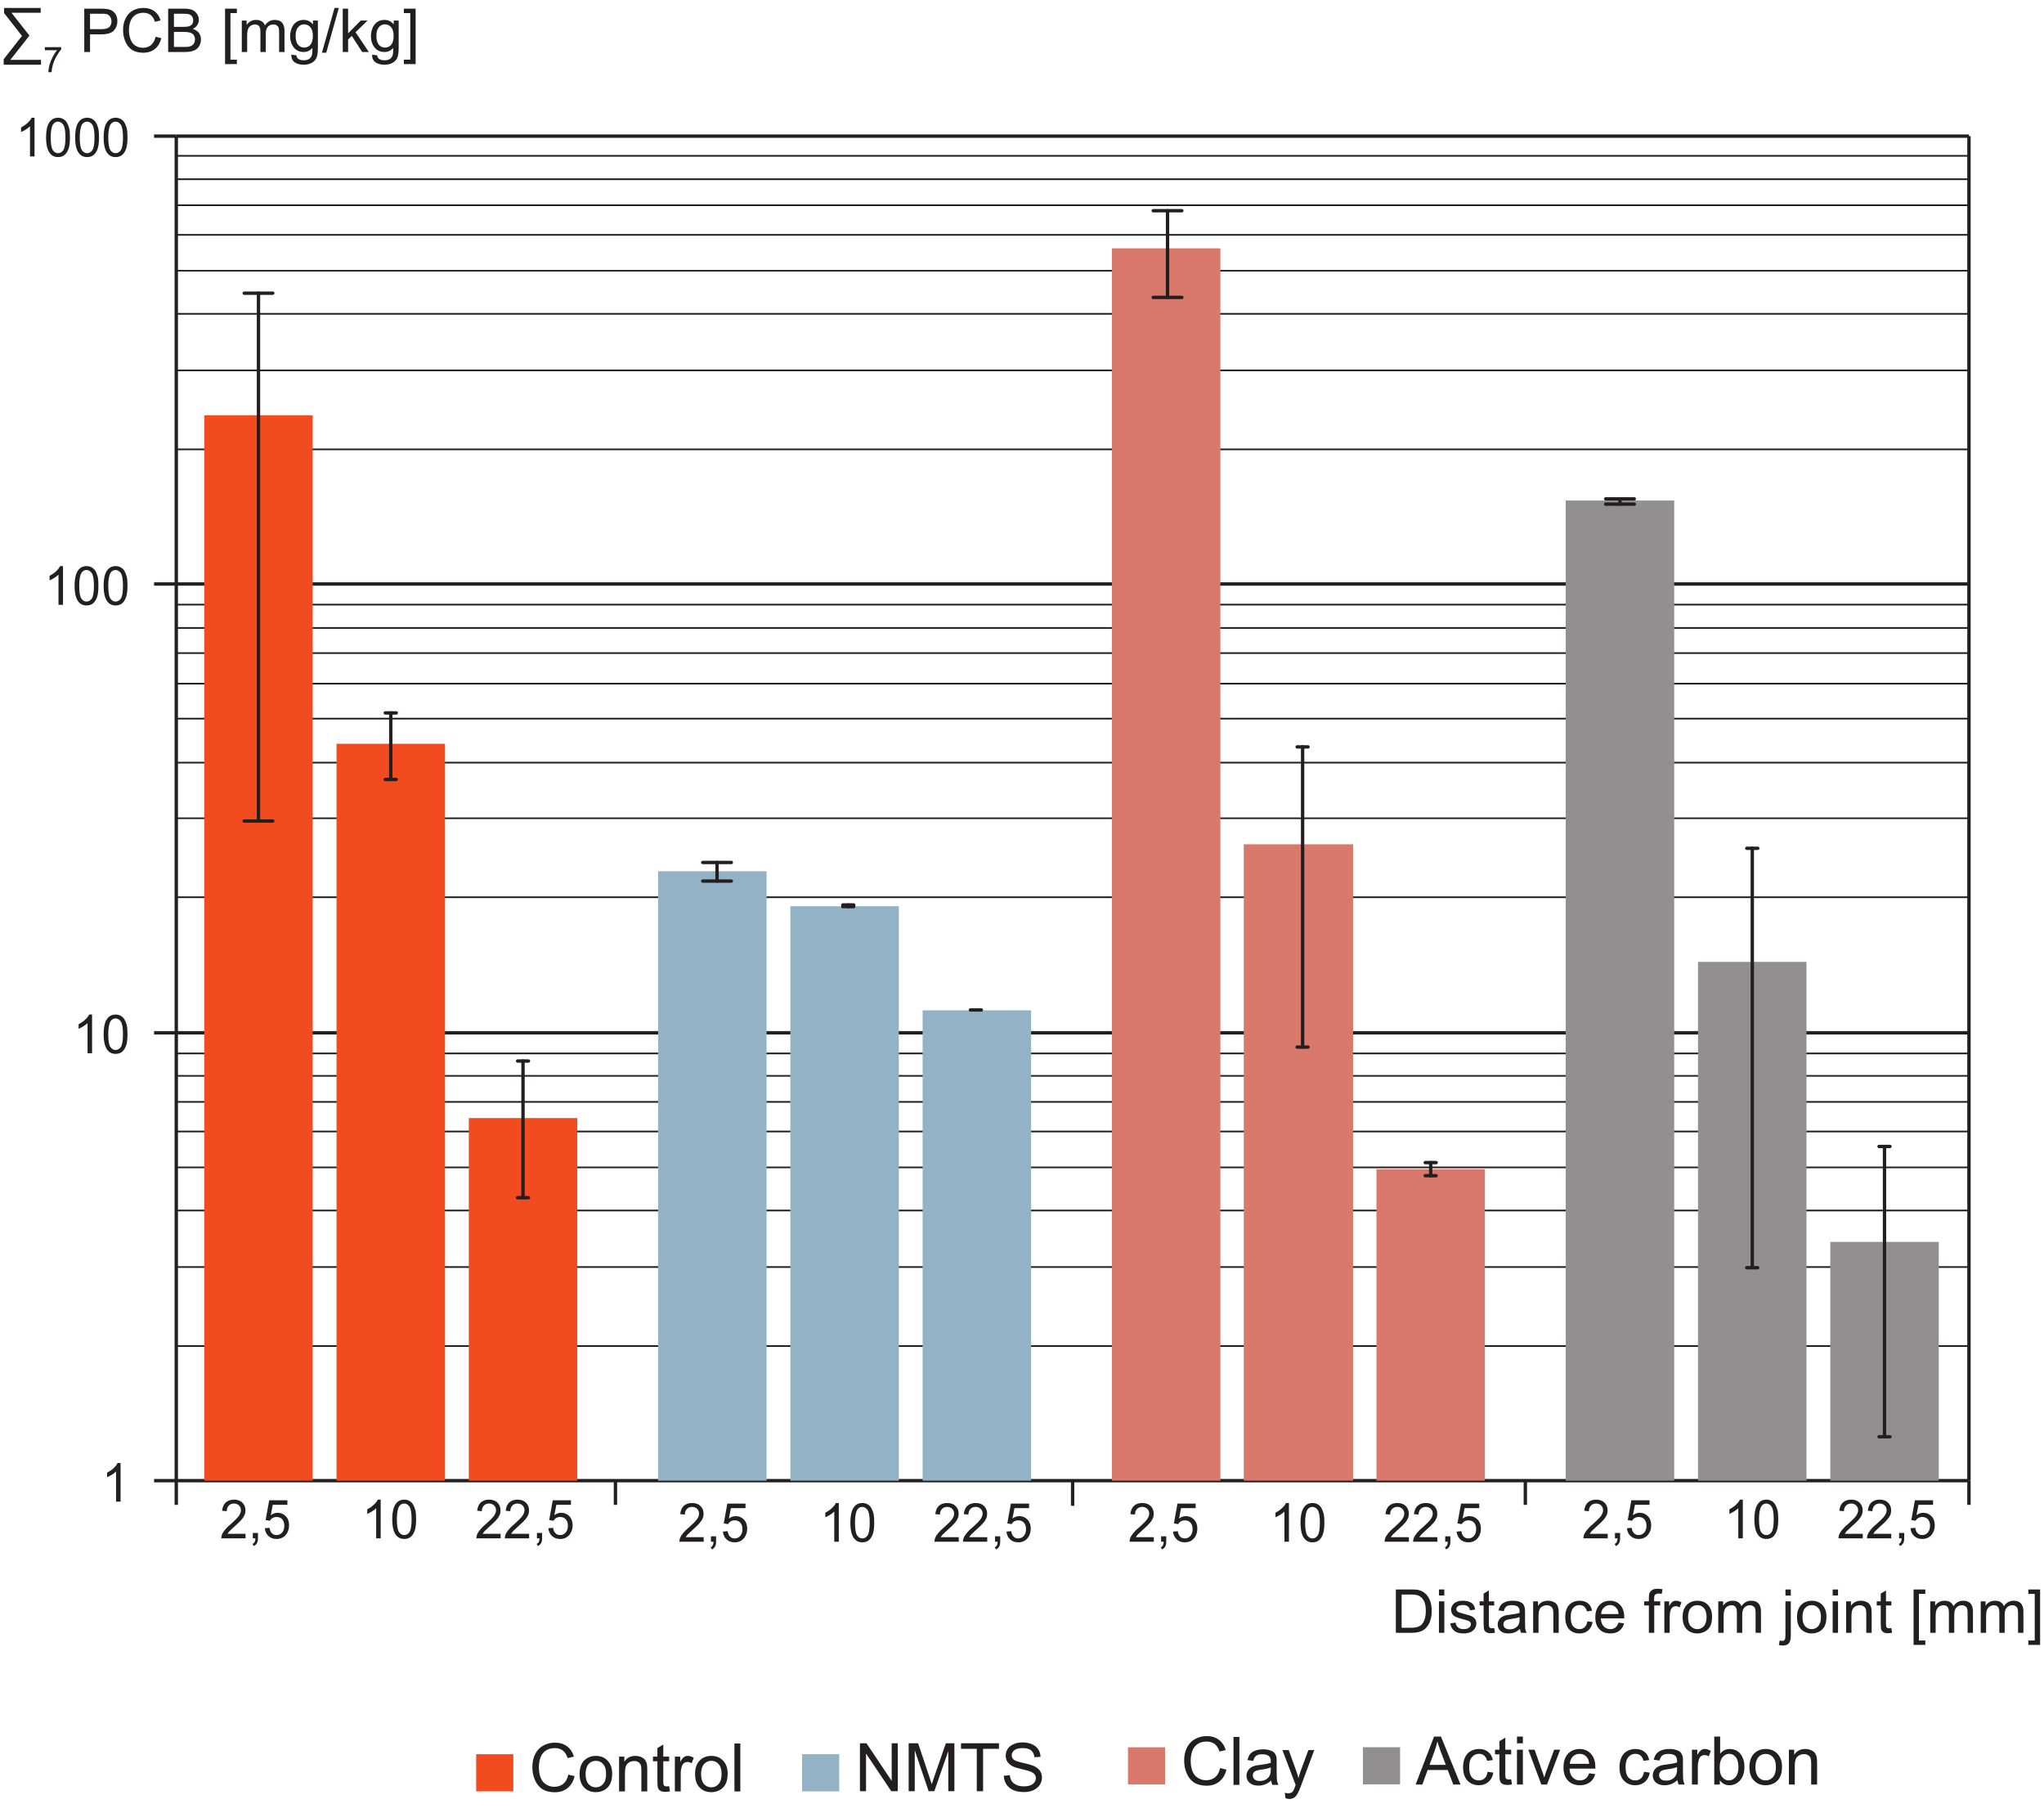 <?xml version="1.0" encoding="UTF-8"?>
<svg xmlns="http://www.w3.org/2000/svg" xmlns:xlink="http://www.w3.org/1999/xlink" width="303.79" height="269.43" viewBox="0 0 303.79 269.43">
<defs>
<g>
<g id="glyph-0-0">
<path d="M 2.828 -5.75 L 2.391 -5.75 C 2.281 -5.5 2.078 -5.25 1.797 -4.984 C 1.516 -4.719 1.188 -4.5 0.828 -4.312 L 0.828 -3.625 C 1.031 -3.719 1.266 -3.844 1.531 -4 C 1.781 -4.156 2 -4.312 2.156 -4.484 L 2.156 0 L 2.828 0 Z M 2.828 -5.75 "/>
</g>
<g id="glyph-0-1">
<path d="M 0.859 -0.5 C 1.156 -0.109 1.562 0.094 2.094 0.094 C 2.484 0.094 2.828 -0.016 3.078 -0.234 C 3.344 -0.469 3.531 -0.781 3.672 -1.203 C 3.797 -1.609 3.859 -2.156 3.859 -2.828 C 3.859 -3.391 3.828 -3.844 3.75 -4.172 C 3.656 -4.516 3.547 -4.797 3.406 -5.031 C 3.266 -5.266 3.078 -5.438 2.859 -5.562 C 2.641 -5.688 2.375 -5.75 2.094 -5.75 C 1.703 -5.75 1.375 -5.641 1.109 -5.422 C 0.844 -5.188 0.641 -4.875 0.516 -4.469 C 0.391 -4.047 0.312 -3.5 0.312 -2.828 C 0.312 -1.75 0.5 -0.969 0.859 -0.5 Z M 1.344 -4.766 C 1.531 -5.031 1.781 -5.172 2.078 -5.172 C 2.391 -5.172 2.656 -5.016 2.875 -4.703 C 3.078 -4.391 3.188 -3.766 3.188 -2.828 C 3.188 -1.875 3.078 -1.25 2.875 -0.938 C 2.656 -0.625 2.391 -0.484 2.094 -0.484 C 1.781 -0.484 1.531 -0.625 1.312 -0.938 C 1.109 -1.25 1 -1.875 1 -2.828 C 1 -3.766 1.125 -4.406 1.344 -4.766 Z M 1.344 -4.766 "/>
</g>
<g id="glyph-0-2">
<path d="M 1.156 -0.672 C 1.219 -0.797 1.328 -0.922 1.438 -1.062 C 1.547 -1.172 1.812 -1.422 2.203 -1.781 C 2.688 -2.203 3.031 -2.531 3.234 -2.781 C 3.453 -3.031 3.594 -3.266 3.688 -3.484 C 3.781 -3.703 3.812 -3.922 3.812 -4.156 C 3.812 -4.609 3.672 -4.984 3.359 -5.297 C 3.062 -5.594 2.641 -5.75 2.125 -5.75 C 1.609 -5.75 1.188 -5.609 0.875 -5.328 C 0.578 -5.047 0.391 -4.625 0.344 -4.094 L 1.031 -4.031 C 1.031 -4.391 1.141 -4.656 1.328 -4.859 C 1.516 -5.062 1.781 -5.172 2.109 -5.172 C 2.406 -5.172 2.656 -5.078 2.859 -4.875 C 3.047 -4.688 3.141 -4.453 3.141 -4.172 C 3.141 -3.906 3.031 -3.625 2.828 -3.328 C 2.609 -3.031 2.203 -2.625 1.625 -2.109 C 1.234 -1.797 0.953 -1.5 0.75 -1.25 C 0.547 -1 0.391 -0.75 0.297 -0.484 C 0.25 -0.344 0.219 -0.172 0.219 0 L 3.828 0 L 3.828 -0.672 Z M 1.156 -0.672 "/>
</g>
<g id="glyph-0-3">
<path d="M 1.062 0 C 1.047 0.234 1.016 0.422 0.938 0.547 C 0.875 0.672 0.781 0.766 0.625 0.828 L 0.812 1.141 C 1.031 1.047 1.188 0.891 1.281 0.719 C 1.391 0.531 1.438 0.297 1.438 0 L 1.438 -0.797 L 0.672 -0.797 L 0.672 0 Z M 1.062 0 "/>
</g>
<g id="glyph-0-4">
<path d="M 0.859 -0.344 C 1.172 -0.047 1.578 0.094 2.062 0.094 C 2.672 0.094 3.156 -0.141 3.5 -0.594 C 3.781 -0.969 3.922 -1.422 3.922 -1.938 C 3.922 -2.484 3.766 -2.938 3.438 -3.281 C 3.109 -3.625 2.703 -3.797 2.234 -3.797 C 1.875 -3.797 1.531 -3.688 1.203 -3.438 L 1.5 -4.984 L 3.672 -4.984 L 3.672 -5.656 L 0.969 -5.656 L 0.438 -2.719 L 1.078 -2.609 C 1.172 -2.781 1.312 -2.922 1.469 -3.031 C 1.656 -3.125 1.844 -3.172 2.062 -3.172 C 2.406 -3.172 2.688 -3.062 2.906 -2.828 C 3.109 -2.594 3.219 -2.281 3.219 -1.875 C 3.219 -1.453 3.109 -1.125 2.891 -0.859 C 2.656 -0.609 2.391 -0.484 2.062 -0.484 C 1.797 -0.484 1.562 -0.562 1.375 -0.75 C 1.188 -0.922 1.078 -1.203 1.016 -1.562 L 0.312 -1.5 C 0.359 -1.031 0.547 -0.625 0.859 -0.344 Z M 0.859 -0.344 "/>
</g>
<g id="glyph-1-0">
<path d="M 0.609 -5.781 L 3.266 -2.391 L 0.547 1.078 L 0.547 1.891 L 6.094 1.891 L 6.094 1.172 L 1.531 1.172 L 4.375 -2.438 L 1.703 -5.828 L 6.047 -5.828 L 6.047 -6.547 L 0.609 -6.547 Z M 0.609 -5.781 "/>
</g>
<g id="glyph-1-1">
</g>
<g id="glyph-1-2">
<path d="M 1.547 0 L 1.547 -2.625 L 3.203 -2.625 C 4.109 -2.625 4.75 -2.812 5.094 -3.188 C 5.438 -3.578 5.609 -4.047 5.609 -4.578 C 5.609 -4.906 5.547 -5.188 5.422 -5.469 C 5.297 -5.719 5.125 -5.938 4.906 -6.078 C 4.688 -6.234 4.422 -6.328 4.109 -6.375 C 3.875 -6.422 3.562 -6.438 3.125 -6.438 L 0.688 -6.438 L 0.688 0 Z M 1.547 -5.688 L 3.188 -5.688 C 3.578 -5.688 3.859 -5.672 3.984 -5.641 C 4.219 -5.578 4.391 -5.438 4.531 -5.25 C 4.656 -5.062 4.734 -4.828 4.734 -4.547 C 4.734 -4.188 4.609 -3.891 4.391 -3.688 C 4.156 -3.484 3.766 -3.391 3.219 -3.391 L 1.547 -3.391 Z M 1.547 -5.688 "/>
</g>
<g id="glyph-1-3">
<path d="M 4.609 -1.031 C 4.281 -0.75 3.875 -0.625 3.406 -0.625 C 3.016 -0.625 2.641 -0.719 2.312 -0.922 C 1.984 -1.125 1.734 -1.438 1.578 -1.844 C 1.406 -2.25 1.328 -2.734 1.328 -3.281 C 1.328 -3.703 1.391 -4.109 1.531 -4.516 C 1.672 -4.906 1.906 -5.234 2.234 -5.469 C 2.562 -5.703 2.984 -5.828 3.469 -5.828 C 3.906 -5.828 4.25 -5.719 4.547 -5.5 C 4.828 -5.297 5.047 -4.953 5.188 -4.484 L 6.031 -4.688 C 5.859 -5.281 5.547 -5.734 5.109 -6.062 C 4.672 -6.391 4.125 -6.547 3.484 -6.547 C 2.922 -6.547 2.406 -6.422 1.922 -6.172 C 1.453 -5.906 1.094 -5.531 0.844 -5.016 C 0.578 -4.531 0.453 -3.938 0.453 -3.266 C 0.453 -2.656 0.562 -2.078 0.797 -1.547 C 1.016 -1.016 1.344 -0.609 1.781 -0.312 C 2.219 -0.031 2.781 0.109 3.469 0.109 C 4.141 0.109 4.703 -0.078 5.172 -0.438 C 5.641 -0.812 5.953 -1.344 6.141 -2.047 L 5.281 -2.266 C 5.172 -1.719 4.938 -1.312 4.609 -1.031 Z M 4.609 -1.031 "/>
</g>
<g id="glyph-1-4">
<path d="M 3.109 0 C 3.531 0 3.875 -0.031 4.156 -0.109 C 4.438 -0.188 4.672 -0.281 4.859 -0.422 C 5.047 -0.562 5.219 -0.766 5.344 -1.031 C 5.469 -1.281 5.531 -1.562 5.531 -1.875 C 5.531 -2.234 5.422 -2.562 5.219 -2.844 C 5 -3.125 4.703 -3.312 4.312 -3.422 C 4.609 -3.578 4.844 -3.766 4.984 -4.016 C 5.141 -4.25 5.219 -4.516 5.219 -4.797 C 5.219 -5.094 5.125 -5.375 4.953 -5.641 C 4.781 -5.906 4.547 -6.125 4.25 -6.25 C 3.953 -6.375 3.562 -6.438 3.078 -6.438 L 0.656 -6.438 L 0.656 0 Z M 1.516 -5.688 L 2.797 -5.688 C 3.266 -5.688 3.594 -5.656 3.781 -5.594 C 3.969 -5.531 4.125 -5.422 4.219 -5.266 C 4.312 -5.109 4.375 -4.906 4.375 -4.703 C 4.375 -4.469 4.312 -4.281 4.219 -4.125 C 4.094 -3.984 3.938 -3.875 3.719 -3.812 C 3.562 -3.766 3.281 -3.734 2.906 -3.734 L 1.516 -3.734 Z M 1.516 -2.984 L 3 -2.984 C 3.406 -2.984 3.719 -2.938 3.938 -2.875 C 4.172 -2.797 4.344 -2.672 4.453 -2.5 C 4.578 -2.328 4.641 -2.109 4.641 -1.875 C 4.641 -1.672 4.594 -1.469 4.516 -1.328 C 4.422 -1.156 4.312 -1.047 4.188 -0.969 C 4.062 -0.875 3.891 -0.812 3.703 -0.781 C 3.594 -0.766 3.391 -0.75 3.109 -0.75 L 1.516 -0.75 Z M 1.516 -2.984 "/>
</g>
<g id="glyph-1-5">
<path d="M 2.359 1.797 L 2.359 1.141 L 1.406 1.141 L 1.406 -5.781 L 2.359 -5.781 L 2.359 -6.438 L 0.609 -6.438 L 0.609 1.797 Z M 2.359 1.797 "/>
</g>
<g id="glyph-1-6">
<path d="M 1.391 0 L 1.391 -2.422 C 1.391 -2.844 1.438 -3.172 1.516 -3.391 C 1.609 -3.625 1.734 -3.781 1.922 -3.906 C 2.109 -4.016 2.328 -4.094 2.531 -4.094 C 2.828 -4.094 3.047 -4 3.172 -3.828 C 3.297 -3.641 3.359 -3.391 3.359 -3.031 L 3.359 0 L 4.156 0 L 4.156 -2.703 C 4.156 -3.188 4.266 -3.531 4.484 -3.766 C 4.703 -3.984 4.984 -4.094 5.297 -4.094 C 5.484 -4.094 5.641 -4.047 5.781 -3.953 C 5.906 -3.875 6.016 -3.766 6.062 -3.625 C 6.109 -3.484 6.141 -3.266 6.141 -2.938 L 6.141 0 L 6.938 0 L 6.938 -3.203 C 6.938 -3.734 6.797 -4.125 6.547 -4.391 C 6.297 -4.641 5.953 -4.766 5.484 -4.766 C 4.891 -4.766 4.406 -4.5 4.031 -3.953 C 3.938 -4.219 3.781 -4.406 3.562 -4.547 C 3.344 -4.703 3.062 -4.766 2.719 -4.766 C 2.406 -4.766 2.141 -4.703 1.891 -4.562 C 1.641 -4.422 1.453 -4.234 1.312 -4.016 L 1.312 -4.672 L 0.594 -4.672 L 0.594 0 Z M 1.391 0 "/>
</g>
<g id="glyph-1-7">
<path d="M 0.938 1.516 C 1.281 1.766 1.734 1.891 2.297 1.891 C 2.766 1.891 3.156 1.797 3.469 1.625 C 3.797 1.453 4.031 1.219 4.172 0.906 C 4.328 0.609 4.406 0.094 4.406 -0.641 L 4.406 -4.672 L 3.672 -4.672 L 3.672 -4.094 C 3.312 -4.547 2.859 -4.766 2.297 -4.766 C 1.906 -4.766 1.531 -4.672 1.234 -4.469 C 0.922 -4.25 0.688 -3.969 0.531 -3.594 C 0.375 -3.219 0.281 -2.812 0.281 -2.359 C 0.281 -1.703 0.453 -1.156 0.812 -0.688 C 1.172 -0.234 1.672 0 2.297 0 C 2.812 0 3.25 -0.203 3.594 -0.609 C 3.594 -0.094 3.578 0.25 3.531 0.391 C 3.469 0.672 3.344 0.859 3.125 1.016 C 2.938 1.156 2.656 1.234 2.281 1.234 C 1.938 1.234 1.672 1.156 1.484 1.016 C 1.328 0.906 1.234 0.734 1.219 0.5 L 0.453 0.391 C 0.438 0.891 0.609 1.266 0.938 1.516 Z M 1.469 -3.688 C 1.703 -3.969 2 -4.109 2.359 -4.109 C 2.719 -4.109 3.031 -3.969 3.281 -3.688 C 3.531 -3.391 3.656 -2.969 3.656 -2.391 C 3.656 -1.797 3.531 -1.359 3.297 -1.078 C 3.047 -0.797 2.734 -0.656 2.375 -0.656 C 2 -0.656 1.703 -0.797 1.453 -1.078 C 1.219 -1.359 1.094 -1.812 1.094 -2.406 C 1.094 -2.984 1.219 -3.406 1.469 -3.688 Z M 1.469 -3.688 "/>
</g>
<g id="glyph-1-8">
<path d="M 0.641 0.109 L 2.516 -6.547 L 1.875 -6.547 L 0 0.109 Z M 0.641 0.109 "/>
</g>
<g id="glyph-1-9">
<path d="M 1.391 0 L 1.391 -1.859 L 1.938 -2.391 L 3.484 0 L 4.469 0 L 2.5 -2.938 L 4.281 -4.672 L 3.266 -4.672 L 1.391 -2.766 L 1.391 -6.438 L 0.594 -6.438 L 0.594 0 Z M 1.391 0 "/>
</g>
<g id="glyph-1-10">
<path d="M 1.922 -6.438 L 0.172 -6.438 L 0.172 -5.781 L 1.125 -5.781 L 1.125 1.141 L 0.172 1.141 L 0.172 1.797 L 1.922 1.797 Z M 1.922 -6.438 "/>
</g>
<g id="glyph-1-11">
<path d="M 3.016 0 C 3.406 0 3.75 -0.031 4.047 -0.109 C 4.359 -0.188 4.609 -0.281 4.828 -0.438 C 5.047 -0.578 5.234 -0.781 5.406 -1.016 C 5.594 -1.266 5.734 -1.578 5.844 -1.953 C 5.969 -2.328 6.016 -2.766 6.016 -3.266 C 6.016 -3.828 5.938 -4.344 5.766 -4.781 C 5.594 -5.234 5.344 -5.609 5 -5.891 C 4.75 -6.109 4.422 -6.266 4.062 -6.359 C 3.797 -6.422 3.406 -6.438 2.922 -6.438 L 0.688 -6.438 L 0.688 0 Z M 1.547 -5.688 L 2.891 -5.688 C 3.406 -5.688 3.766 -5.641 4 -5.547 C 4.312 -5.438 4.594 -5.188 4.812 -4.828 C 5.031 -4.469 5.141 -3.938 5.141 -3.266 C 5.141 -2.781 5.078 -2.359 4.969 -2.031 C 4.859 -1.688 4.703 -1.406 4.5 -1.203 C 4.359 -1.062 4.156 -0.953 3.922 -0.875 C 3.688 -0.797 3.344 -0.75 2.922 -0.75 L 1.547 -0.75 Z M 1.547 -5.688 "/>
</g>
<g id="glyph-1-12">
<path d="M 1.391 -5.547 L 1.391 -6.438 L 0.594 -6.438 L 0.594 -5.547 Z M 1.391 0 L 1.391 -4.672 L 0.594 -4.672 L 0.594 0 Z M 1.391 0 "/>
</g>
<g id="glyph-1-13">
<path d="M 0.891 -0.281 C 1.203 -0.031 1.672 0.094 2.281 0.094 C 2.641 0.094 2.969 0.031 3.266 -0.094 C 3.562 -0.219 3.766 -0.391 3.922 -0.625 C 4.078 -0.859 4.156 -1.109 4.156 -1.375 C 4.156 -1.641 4.094 -1.875 3.969 -2.047 C 3.844 -2.234 3.656 -2.359 3.453 -2.469 C 3.219 -2.562 2.828 -2.688 2.281 -2.828 C 1.891 -2.938 1.656 -3 1.578 -3.031 C 1.438 -3.094 1.344 -3.156 1.281 -3.234 C 1.219 -3.328 1.172 -3.422 1.172 -3.516 C 1.172 -3.688 1.266 -3.828 1.406 -3.938 C 1.562 -4.062 1.828 -4.125 2.188 -4.125 C 2.5 -4.125 2.734 -4.047 2.891 -3.922 C 3.062 -3.781 3.172 -3.594 3.203 -3.344 L 3.984 -3.453 C 3.922 -3.766 3.828 -4 3.703 -4.188 C 3.578 -4.359 3.359 -4.516 3.094 -4.609 C 2.812 -4.719 2.5 -4.766 2.141 -4.766 C 1.891 -4.766 1.656 -4.75 1.453 -4.688 C 1.234 -4.609 1.078 -4.531 0.938 -4.453 C 0.781 -4.328 0.641 -4.188 0.562 -4 C 0.453 -3.828 0.406 -3.641 0.406 -3.422 C 0.406 -3.203 0.469 -2.984 0.578 -2.797 C 0.703 -2.625 0.875 -2.469 1.094 -2.359 C 1.328 -2.25 1.719 -2.125 2.297 -1.984 C 2.734 -1.875 3 -1.781 3.109 -1.703 C 3.266 -1.609 3.344 -1.469 3.344 -1.281 C 3.344 -1.094 3.266 -0.922 3.094 -0.781 C 2.906 -0.625 2.641 -0.547 2.281 -0.547 C 1.906 -0.547 1.625 -0.625 1.438 -0.797 C 1.234 -0.969 1.109 -1.203 1.062 -1.516 L 0.281 -1.391 C 0.375 -0.906 0.562 -0.531 0.891 -0.281 Z M 0.891 -0.281 "/>
</g>
<g id="glyph-1-14">
<path d="M 1.969 -0.672 C 1.859 -0.672 1.766 -0.688 1.703 -0.734 C 1.641 -0.781 1.594 -0.812 1.562 -0.891 C 1.531 -0.953 1.516 -1.094 1.516 -1.328 L 1.516 -4.062 L 2.312 -4.062 L 2.312 -4.672 L 1.516 -4.672 L 1.516 -6.297 L 0.734 -5.828 L 0.734 -4.672 L 0.141 -4.672 L 0.141 -4.062 L 0.734 -4.062 L 0.734 -1.375 C 0.734 -0.891 0.766 -0.578 0.828 -0.438 C 0.891 -0.281 1 -0.156 1.156 -0.078 C 1.312 0.016 1.531 0.062 1.828 0.062 C 2 0.062 2.203 0.031 2.422 -0.016 L 2.312 -0.703 C 2.172 -0.688 2.047 -0.672 1.969 -0.672 Z M 1.969 -0.672 "/>
</g>
<g id="glyph-1-15">
<path d="M 3.797 0 L 4.625 0 C 4.531 -0.188 4.469 -0.375 4.422 -0.562 C 4.406 -0.75 4.391 -1.219 4.391 -1.953 L 4.391 -3 C 4.391 -3.359 4.375 -3.594 4.344 -3.734 C 4.297 -3.953 4.219 -4.125 4.094 -4.281 C 3.984 -4.422 3.797 -4.531 3.547 -4.625 C 3.297 -4.719 2.969 -4.766 2.578 -4.766 C 2.172 -4.766 1.812 -4.719 1.516 -4.609 C 1.203 -4.484 0.969 -4.344 0.812 -4.125 C 0.641 -3.938 0.531 -3.656 0.453 -3.328 L 1.234 -3.219 C 1.312 -3.562 1.453 -3.781 1.625 -3.922 C 1.812 -4.047 2.078 -4.109 2.453 -4.109 C 2.859 -4.109 3.156 -4.016 3.359 -3.844 C 3.516 -3.719 3.578 -3.484 3.578 -3.172 C 3.578 -3.141 3.578 -3.062 3.578 -2.969 C 3.281 -2.859 2.812 -2.766 2.156 -2.688 C 1.859 -2.656 1.625 -2.609 1.453 -2.578 C 1.25 -2.516 1.062 -2.438 0.891 -2.312 C 0.719 -2.203 0.578 -2.047 0.484 -1.859 C 0.375 -1.672 0.328 -1.453 0.328 -1.234 C 0.328 -0.844 0.453 -0.516 0.734 -0.281 C 1.016 -0.031 1.406 0.094 1.922 0.094 C 2.234 0.094 2.531 0.047 2.797 -0.047 C 3.062 -0.156 3.344 -0.328 3.641 -0.578 C 3.672 -0.359 3.719 -0.172 3.797 0 Z M 3.578 -2.047 C 3.578 -1.703 3.531 -1.438 3.453 -1.266 C 3.344 -1.031 3.172 -0.859 2.922 -0.719 C 2.688 -0.578 2.422 -0.516 2.109 -0.516 C 1.797 -0.516 1.562 -0.594 1.406 -0.734 C 1.25 -0.875 1.172 -1.047 1.172 -1.266 C 1.172 -1.391 1.203 -1.516 1.281 -1.625 C 1.344 -1.75 1.453 -1.828 1.594 -1.891 C 1.734 -1.938 1.969 -2 2.281 -2.047 C 2.859 -2.125 3.297 -2.219 3.578 -2.344 Z M 3.578 -2.047 "/>
</g>
<g id="glyph-1-16">
<path d="M 1.391 0 L 1.391 -2.547 C 1.391 -3.156 1.516 -3.562 1.75 -3.766 C 2 -3.984 2.281 -4.094 2.625 -4.094 C 2.828 -4.094 3.016 -4.047 3.172 -3.938 C 3.328 -3.859 3.438 -3.719 3.5 -3.562 C 3.562 -3.406 3.594 -3.156 3.594 -2.828 L 3.594 0 L 4.391 0 L 4.391 -2.875 C 4.391 -3.234 4.359 -3.484 4.344 -3.641 C 4.297 -3.859 4.219 -4.062 4.094 -4.219 C 3.984 -4.391 3.797 -4.516 3.562 -4.609 C 3.328 -4.719 3.062 -4.766 2.797 -4.766 C 2.141 -4.766 1.641 -4.516 1.312 -4 L 1.312 -4.672 L 0.594 -4.672 L 0.594 0 Z M 1.391 0 "/>
</g>
<g id="glyph-1-17">
<path d="M 3.25 -0.844 C 3.047 -0.641 2.781 -0.547 2.469 -0.547 C 2.094 -0.547 1.766 -0.688 1.531 -0.969 C 1.281 -1.266 1.172 -1.703 1.172 -2.344 C 1.172 -2.969 1.297 -3.406 1.547 -3.688 C 1.797 -3.984 2.109 -4.125 2.516 -4.125 C 2.781 -4.125 3 -4.047 3.188 -3.891 C 3.375 -3.719 3.516 -3.484 3.578 -3.172 L 4.344 -3.297 C 4.25 -3.766 4.047 -4.125 3.719 -4.391 C 3.406 -4.641 2.984 -4.766 2.484 -4.766 C 2.094 -4.766 1.703 -4.688 1.375 -4.484 C 1.031 -4.297 0.781 -4.016 0.609 -3.641 C 0.438 -3.266 0.359 -2.812 0.359 -2.328 C 0.359 -1.531 0.562 -0.938 0.938 -0.516 C 1.328 -0.109 1.844 0.094 2.484 0.094 C 2.984 0.094 3.422 -0.047 3.766 -0.344 C 4.109 -0.656 4.344 -1.078 4.422 -1.609 L 3.641 -1.703 C 3.594 -1.312 3.453 -1.031 3.25 -0.844 Z M 3.25 -0.844 "/>
</g>
<g id="glyph-1-18">
<path d="M 3.297 -0.781 C 3.094 -0.625 2.844 -0.547 2.562 -0.547 C 2.156 -0.547 1.844 -0.688 1.578 -0.953 C 1.312 -1.234 1.172 -1.625 1.141 -2.141 L 4.625 -2.141 C 4.625 -2.219 4.625 -2.297 4.625 -2.344 C 4.625 -3.109 4.422 -3.703 4.031 -4.125 C 3.641 -4.547 3.125 -4.766 2.516 -4.766 C 1.859 -4.766 1.344 -4.547 0.938 -4.125 C 0.531 -3.688 0.328 -3.078 0.328 -2.297 C 0.328 -1.531 0.531 -0.953 0.938 -0.531 C 1.328 -0.109 1.875 0.094 2.562 0.094 C 3.094 0.094 3.531 -0.031 3.891 -0.297 C 4.234 -0.562 4.469 -0.922 4.594 -1.406 L 3.781 -1.516 C 3.656 -1.172 3.5 -0.938 3.297 -0.781 Z M 1.609 -3.75 C 1.844 -4 2.156 -4.125 2.516 -4.125 C 2.922 -4.125 3.234 -3.969 3.484 -3.656 C 3.656 -3.469 3.75 -3.172 3.781 -2.781 L 1.188 -2.781 C 1.219 -3.188 1.344 -3.516 1.609 -3.75 Z M 1.609 -3.75 "/>
</g>
<g id="glyph-1-19">
<path d="M 1.578 0 L 1.578 -4.062 L 2.469 -4.062 L 2.469 -4.672 L 1.562 -4.672 L 1.562 -5.109 C 1.562 -5.375 1.609 -5.578 1.719 -5.672 C 1.812 -5.766 1.984 -5.828 2.219 -5.828 C 2.359 -5.828 2.531 -5.812 2.688 -5.781 L 2.812 -6.469 C 2.531 -6.531 2.297 -6.547 2.062 -6.547 C 1.734 -6.547 1.453 -6.484 1.266 -6.359 C 1.078 -6.234 0.938 -6.062 0.859 -5.875 C 0.812 -5.719 0.781 -5.484 0.781 -5.172 L 0.781 -4.672 L 0.078 -4.672 L 0.078 -4.062 L 0.781 -4.062 L 0.781 0 Z M 1.578 0 "/>
</g>
<g id="glyph-1-20">
<path d="M 1.375 0 L 1.375 -2.438 C 1.375 -2.766 1.422 -3.078 1.516 -3.359 C 1.562 -3.547 1.672 -3.688 1.797 -3.797 C 1.938 -3.891 2.094 -3.953 2.266 -3.953 C 2.453 -3.953 2.641 -3.891 2.844 -3.781 L 3.125 -4.516 C 2.844 -4.688 2.578 -4.766 2.312 -4.766 C 2.125 -4.766 1.953 -4.719 1.797 -4.609 C 1.641 -4.516 1.469 -4.281 1.297 -3.953 L 1.297 -4.672 L 0.578 -4.672 L 0.578 0 Z M 1.375 0 "/>
</g>
<g id="glyph-1-21">
<path d="M 0.906 -0.531 C 1.312 -0.109 1.844 0.094 2.484 0.094 C 2.891 0.094 3.266 0 3.625 -0.188 C 3.953 -0.375 4.219 -0.641 4.406 -0.984 C 4.578 -1.328 4.672 -1.797 4.672 -2.406 C 4.672 -3.141 4.469 -3.719 4.062 -4.141 C 3.656 -4.562 3.125 -4.766 2.484 -4.766 C 1.906 -4.766 1.422 -4.594 1.016 -4.25 C 0.547 -3.828 0.297 -3.188 0.297 -2.344 C 0.297 -1.547 0.5 -0.938 0.906 -0.531 Z M 1.5 -3.672 C 1.766 -3.969 2.094 -4.109 2.484 -4.109 C 2.875 -4.109 3.203 -3.969 3.469 -3.672 C 3.719 -3.375 3.859 -2.938 3.859 -2.359 C 3.859 -1.75 3.719 -1.297 3.469 -1 C 3.203 -0.703 2.875 -0.547 2.484 -0.547 C 2.094 -0.547 1.766 -0.688 1.5 -0.984 C 1.234 -1.281 1.109 -1.734 1.109 -2.328 C 1.109 -2.922 1.234 -3.375 1.5 -3.672 Z M 1.5 -3.672 "/>
</g>
<g id="glyph-1-22">
<path d="M 1.375 -5.531 L 1.375 -6.438 L 0.578 -6.438 L 0.578 -5.531 Z M 0.203 1.891 C 0.641 1.891 0.969 1.75 1.156 1.453 C 1.312 1.219 1.375 0.828 1.375 0.25 L 1.375 -4.672 L 0.578 -4.672 L 0.578 0.234 C 0.578 0.672 0.547 0.922 0.469 1.031 C 0.391 1.141 0.266 1.203 0.109 1.203 C 0.016 1.203 -0.109 1.172 -0.266 1.141 L -0.406 1.812 C -0.219 1.859 -0.016 1.891 0.203 1.891 Z M 0.203 1.891 "/>
</g>
<g id="glyph-2-0">
<path d="M 2.078 -3.266 C 1.844 -3 1.625 -2.672 1.422 -2.281 C 1.219 -1.891 1.062 -1.484 0.938 -1.078 C 0.828 -0.656 0.781 -0.297 0.766 0 L 1.25 0 C 1.266 -0.375 1.328 -0.719 1.422 -1.031 C 1.547 -1.484 1.734 -1.922 1.969 -2.344 C 2.203 -2.766 2.438 -3.109 2.672 -3.359 L 2.672 -3.719 L 0.25 -3.719 L 0.25 -3.266 Z M 2.078 -3.266 "/>
</g>
<g id="glyph-3-0">
<path d="M 5.109 -1.141 C 4.734 -0.844 4.297 -0.688 3.766 -0.688 C 3.328 -0.688 2.922 -0.797 2.562 -1.031 C 2.188 -1.25 1.906 -1.578 1.734 -2.031 C 1.562 -2.484 1.469 -3.016 1.469 -3.625 C 1.469 -4.094 1.547 -4.547 1.688 -4.984 C 1.844 -5.438 2.094 -5.781 2.469 -6.047 C 2.844 -6.312 3.297 -6.438 3.844 -6.438 C 4.312 -6.438 4.703 -6.312 5.031 -6.078 C 5.328 -5.859 5.578 -5.469 5.75 -4.953 L 6.672 -5.172 C 6.484 -5.828 6.141 -6.344 5.656 -6.703 C 5.172 -7.062 4.562 -7.25 3.859 -7.25 C 3.219 -7.25 2.656 -7.109 2.125 -6.812 C 1.609 -6.531 1.203 -6.109 0.922 -5.547 C 0.641 -5 0.5 -4.359 0.5 -3.609 C 0.5 -2.938 0.625 -2.297 0.875 -1.719 C 1.125 -1.109 1.5 -0.672 1.969 -0.344 C 2.453 -0.047 3.078 0.125 3.844 0.125 C 4.578 0.125 5.203 -0.078 5.719 -0.484 C 6.234 -0.891 6.594 -1.484 6.781 -2.266 L 5.844 -2.5 C 5.719 -1.906 5.469 -1.438 5.109 -1.141 Z M 5.109 -1.141 "/>
</g>
<g id="glyph-3-1">
<path d="M 1 -0.594 C 1.438 -0.125 2.031 0.109 2.75 0.109 C 3.203 0.109 3.609 0 4 -0.203 C 4.375 -0.422 4.672 -0.703 4.859 -1.094 C 5.062 -1.469 5.172 -1.984 5.172 -2.656 C 5.172 -3.469 4.938 -4.109 4.484 -4.578 C 4.047 -5.047 3.469 -5.281 2.75 -5.281 C 2.109 -5.281 1.578 -5.094 1.125 -4.703 C 0.594 -4.234 0.328 -3.531 0.328 -2.594 C 0.328 -1.719 0.547 -1.047 1 -0.594 Z M 1.656 -4.062 C 1.953 -4.391 2.312 -4.547 2.75 -4.547 C 3.188 -4.547 3.547 -4.391 3.828 -4.062 C 4.125 -3.734 4.266 -3.25 4.266 -2.609 C 4.266 -1.938 4.125 -1.438 3.828 -1.109 C 3.547 -0.781 3.188 -0.609 2.75 -0.609 C 2.312 -0.609 1.953 -0.766 1.656 -1.094 C 1.375 -1.422 1.219 -1.922 1.219 -2.578 C 1.219 -3.234 1.375 -3.734 1.656 -4.062 Z M 1.656 -4.062 "/>
</g>
<g id="glyph-3-2">
<path d="M 1.531 0 L 1.531 -2.812 C 1.531 -3.484 1.672 -3.938 1.938 -4.156 C 2.203 -4.406 2.531 -4.516 2.891 -4.516 C 3.141 -4.516 3.328 -4.469 3.5 -4.359 C 3.688 -4.266 3.797 -4.109 3.875 -3.938 C 3.938 -3.766 3.969 -3.5 3.969 -3.141 L 3.969 0 L 4.844 0 L 4.844 -3.172 C 4.844 -3.578 4.828 -3.859 4.797 -4.016 C 4.75 -4.266 4.656 -4.484 4.531 -4.672 C 4.406 -4.844 4.203 -5 3.938 -5.109 C 3.688 -5.219 3.391 -5.281 3.078 -5.281 C 2.375 -5.281 1.828 -5 1.438 -4.422 L 1.438 -5.172 L 0.656 -5.172 L 0.656 0 Z M 1.531 0 "/>
</g>
<g id="glyph-3-3">
<path d="M 2.188 -0.75 C 2.047 -0.75 1.953 -0.766 1.875 -0.812 C 1.812 -0.859 1.766 -0.906 1.734 -0.984 C 1.703 -1.062 1.688 -1.219 1.688 -1.469 L 1.688 -4.484 L 2.562 -4.484 L 2.562 -5.172 L 1.688 -5.172 L 1.688 -6.969 L 0.812 -6.438 L 0.812 -5.172 L 0.156 -5.172 L 0.156 -4.484 L 0.812 -4.484 L 0.812 -1.516 C 0.812 -0.984 0.844 -0.641 0.922 -0.484 C 0.984 -0.312 1.109 -0.172 1.281 -0.078 C 1.453 0.016 1.703 0.062 2.016 0.062 C 2.203 0.062 2.422 0.047 2.672 -0.016 L 2.562 -0.781 C 2.406 -0.75 2.266 -0.75 2.188 -0.75 Z M 2.188 -0.75 "/>
</g>
<g id="glyph-3-4">
<path d="M 1.516 0 L 1.516 -2.703 C 1.516 -3.062 1.578 -3.406 1.672 -3.719 C 1.734 -3.922 1.844 -4.078 1.984 -4.203 C 2.141 -4.312 2.312 -4.375 2.516 -4.375 C 2.719 -4.375 2.922 -4.312 3.141 -4.188 L 3.453 -5 C 3.141 -5.188 2.844 -5.281 2.562 -5.281 C 2.344 -5.281 2.156 -5.219 1.984 -5.094 C 1.828 -4.984 1.625 -4.734 1.438 -4.375 L 1.438 -5.172 L 0.641 -5.172 L 0.641 0 Z M 1.516 0 "/>
</g>
<g id="glyph-3-5">
<path d="M 1.516 0 L 1.516 -7.125 L 0.641 -7.125 L 0.641 0 Z M 1.516 0 "/>
</g>
<g id="glyph-3-6">
</g>
<g id="glyph-3-7">
<path d="M 1.656 0 L 1.656 -5.594 L 5.406 0 L 6.375 0 L 6.375 -7.125 L 5.469 -7.125 L 5.469 -1.531 L 1.719 -7.125 L 0.75 -7.125 L 0.75 0 Z M 1.656 0 "/>
</g>
<g id="glyph-3-8">
<path d="M 1.656 0 L 1.656 -6.078 L 3.719 0 L 4.562 0 L 6.641 -5.969 L 6.641 0 L 7.547 0 L 7.547 -7.125 L 6.281 -7.125 L 4.562 -2.172 C 4.391 -1.656 4.266 -1.281 4.188 -1.031 C 4.109 -1.266 4 -1.609 3.844 -2.078 L 2.156 -7.125 L 0.75 -7.125 L 0.75 0 Z M 1.656 0 "/>
</g>
<g id="glyph-3-9">
<path d="M 3.516 0 L 3.516 -6.297 L 5.875 -6.297 L 5.875 -7.125 L 0.234 -7.125 L 0.234 -6.297 L 2.578 -6.297 L 2.578 0 Z M 3.516 0 "/>
</g>
<g id="glyph-3-10">
<path d="M 0.844 -1 C 1.094 -0.641 1.438 -0.344 1.875 -0.156 C 2.312 0.031 2.844 0.125 3.5 0.125 C 4 0.125 4.453 0.031 4.859 -0.156 C 5.266 -0.344 5.578 -0.609 5.797 -0.938 C 6.016 -1.281 6.125 -1.625 6.125 -2.016 C 6.125 -2.391 6.016 -2.734 5.828 -3.031 C 5.625 -3.312 5.328 -3.547 4.906 -3.75 C 4.625 -3.875 4.094 -4.031 3.328 -4.203 C 2.562 -4.375 2.094 -4.531 1.906 -4.703 C 1.719 -4.875 1.625 -5.094 1.625 -5.344 C 1.625 -5.641 1.766 -5.875 2.016 -6.094 C 2.297 -6.297 2.703 -6.406 3.281 -6.406 C 3.828 -6.406 4.234 -6.297 4.516 -6.062 C 4.797 -5.828 4.953 -5.5 5 -5.047 L 5.906 -5.109 C 5.891 -5.531 5.781 -5.906 5.562 -6.234 C 5.344 -6.562 5.031 -6.812 4.625 -6.984 C 4.234 -7.156 3.766 -7.25 3.234 -7.25 C 2.75 -7.25 2.312 -7.172 1.938 -7 C 1.531 -6.844 1.234 -6.594 1.031 -6.297 C 0.828 -5.969 0.734 -5.641 0.734 -5.281 C 0.734 -4.953 0.812 -4.656 0.969 -4.391 C 1.141 -4.125 1.391 -3.906 1.734 -3.719 C 2 -3.578 2.453 -3.438 3.109 -3.281 C 3.766 -3.125 4.188 -3 4.375 -2.938 C 4.672 -2.812 4.891 -2.672 5.016 -2.516 C 5.141 -2.344 5.219 -2.156 5.219 -1.938 C 5.219 -1.719 5.141 -1.5 5.016 -1.328 C 4.875 -1.141 4.672 -0.984 4.406 -0.875 C 4.125 -0.766 3.797 -0.719 3.438 -0.719 C 3.047 -0.719 2.672 -0.781 2.359 -0.922 C 2.031 -1.078 1.797 -1.25 1.641 -1.484 C 1.484 -1.719 1.391 -2.016 1.344 -2.375 L 0.453 -2.297 C 0.469 -1.812 0.594 -1.391 0.844 -1 Z M 0.844 -1 "/>
</g>
<g id="glyph-3-11">
<path d="M 4.203 0 L 5.109 0 C 5 -0.203 4.938 -0.406 4.891 -0.625 C 4.859 -0.844 4.844 -1.359 4.844 -2.156 L 4.844 -3.328 C 4.844 -3.719 4.844 -3.984 4.812 -4.125 C 4.75 -4.375 4.656 -4.562 4.531 -4.734 C 4.406 -4.891 4.203 -5.016 3.922 -5.109 C 3.641 -5.219 3.281 -5.281 2.844 -5.281 C 2.406 -5.281 2.016 -5.219 1.672 -5.094 C 1.328 -4.969 1.078 -4.797 0.891 -4.562 C 0.719 -4.344 0.594 -4.047 0.5 -3.688 L 1.359 -3.562 C 1.453 -3.938 1.609 -4.188 1.797 -4.328 C 2 -4.484 2.297 -4.547 2.719 -4.547 C 3.156 -4.547 3.5 -4.453 3.719 -4.25 C 3.875 -4.109 3.969 -3.859 3.969 -3.5 C 3.969 -3.469 3.969 -3.391 3.969 -3.281 C 3.625 -3.156 3.109 -3.062 2.391 -2.969 C 2.047 -2.938 1.797 -2.891 1.609 -2.844 C 1.391 -2.781 1.172 -2.688 0.984 -2.562 C 0.797 -2.422 0.641 -2.266 0.531 -2.047 C 0.422 -1.844 0.359 -1.609 0.359 -1.359 C 0.359 -0.938 0.5 -0.578 0.812 -0.312 C 1.125 -0.031 1.562 0.109 2.125 0.109 C 2.469 0.109 2.797 0.047 3.094 -0.062 C 3.391 -0.172 3.703 -0.375 4.031 -0.641 C 4.062 -0.391 4.109 -0.188 4.203 0 Z M 3.969 -2.266 C 3.969 -1.875 3.906 -1.594 3.812 -1.406 C 3.688 -1.141 3.5 -0.953 3.234 -0.797 C 2.969 -0.641 2.672 -0.578 2.344 -0.578 C 1.984 -0.578 1.734 -0.656 1.562 -0.812 C 1.391 -0.969 1.297 -1.156 1.297 -1.391 C 1.297 -1.547 1.328 -1.688 1.406 -1.797 C 1.5 -1.938 1.609 -2.016 1.766 -2.094 C 1.906 -2.156 2.172 -2.203 2.531 -2.266 C 3.172 -2.344 3.641 -2.453 3.969 -2.594 Z M 3.969 -2.266 "/>
</g>
<g id="glyph-3-12">
<path d="M 1.188 2.094 C 1.469 2.094 1.703 2.016 1.906 1.891 C 2.109 1.75 2.297 1.547 2.438 1.25 C 2.562 1.047 2.719 0.656 2.938 0.094 L 4.891 -5.172 L 4.016 -5.172 L 2.906 -2.156 C 2.766 -1.766 2.641 -1.391 2.547 -1 C 2.438 -1.406 2.312 -1.797 2.172 -2.188 L 1.094 -5.172 L 0.156 -5.172 L 2.125 0.016 C 2.078 0.109 2.062 0.172 2.047 0.234 C 1.922 0.578 1.828 0.797 1.766 0.891 C 1.703 1 1.609 1.094 1.484 1.156 C 1.375 1.219 1.219 1.25 1.016 1.25 C 0.875 1.25 0.703 1.219 0.516 1.172 L 0.609 1.984 C 0.828 2.047 1.016 2.094 1.188 2.094 Z M 1.188 2.094 "/>
</g>
<g id="glyph-3-13">
<path d="M 0.984 0 L 1.766 -2.156 L 4.75 -2.156 L 5.578 0 L 6.656 0 L 3.75 -7.125 L 2.719 -7.125 L -0.016 0 Z M 2.812 -5.016 C 2.969 -5.469 3.109 -5.922 3.219 -6.391 C 3.328 -6 3.5 -5.5 3.719 -4.891 L 4.469 -2.922 L 2.047 -2.922 Z M 2.812 -5.016 "/>
</g>
<g id="glyph-3-14">
<path d="M 3.594 -0.922 C 3.359 -0.719 3.078 -0.609 2.734 -0.609 C 2.312 -0.609 1.953 -0.766 1.688 -1.078 C 1.422 -1.391 1.297 -1.891 1.297 -2.594 C 1.297 -3.281 1.438 -3.766 1.719 -4.078 C 1.984 -4.406 2.344 -4.562 2.781 -4.562 C 3.078 -4.562 3.328 -4.469 3.531 -4.297 C 3.734 -4.125 3.875 -3.859 3.969 -3.516 L 4.812 -3.641 C 4.703 -4.156 4.484 -4.562 4.125 -4.844 C 3.766 -5.141 3.297 -5.281 2.75 -5.281 C 2.312 -5.281 1.891 -5.172 1.516 -4.969 C 1.141 -4.75 0.859 -4.438 0.672 -4.016 C 0.484 -3.609 0.391 -3.109 0.391 -2.562 C 0.391 -1.703 0.609 -1.047 1.047 -0.578 C 1.469 -0.125 2.047 0.109 2.75 0.109 C 3.297 0.109 3.781 -0.062 4.172 -0.391 C 4.547 -0.734 4.797 -1.188 4.891 -1.766 L 4.031 -1.891 C 3.969 -1.453 3.828 -1.141 3.594 -0.922 Z M 3.594 -0.922 "/>
</g>
<g id="glyph-3-15">
<path d="M 1.531 -6.125 L 1.531 -7.125 L 0.656 -7.125 L 0.656 -6.125 Z M 1.531 0 L 1.531 -5.172 L 0.656 -5.172 L 0.656 0 Z M 1.531 0 "/>
</g>
<g id="glyph-3-16">
<path d="M 2.906 0 L 4.859 -5.172 L 3.969 -5.172 L 2.812 -2.016 C 2.672 -1.625 2.562 -1.297 2.5 -1.031 C 2.391 -1.391 2.281 -1.734 2.156 -2.062 L 1.062 -5.172 L 0.125 -5.172 L 2.062 0 Z M 2.906 0 "/>
</g>
<g id="glyph-3-17">
<path d="M 3.641 -0.859 C 3.406 -0.703 3.141 -0.609 2.828 -0.609 C 2.391 -0.609 2.031 -0.75 1.734 -1.062 C 1.453 -1.359 1.297 -1.797 1.266 -2.359 L 5.109 -2.359 C 5.109 -2.453 5.109 -2.531 5.109 -2.594 C 5.109 -3.438 4.891 -4.094 4.453 -4.562 C 4.016 -5.031 3.469 -5.281 2.781 -5.281 C 2.062 -5.281 1.484 -5.031 1.031 -4.562 C 0.594 -4.078 0.375 -3.406 0.375 -2.531 C 0.375 -1.703 0.594 -1.062 1.031 -0.594 C 1.469 -0.125 2.062 0.109 2.828 0.109 C 3.422 0.109 3.906 -0.047 4.297 -0.328 C 4.672 -0.609 4.953 -1.031 5.094 -1.547 L 4.188 -1.672 C 4.047 -1.297 3.875 -1.031 3.641 -0.859 Z M 1.766 -4.156 C 2.047 -4.422 2.375 -4.562 2.781 -4.562 C 3.219 -4.562 3.578 -4.391 3.859 -4.047 C 4.047 -3.828 4.156 -3.516 4.188 -3.078 L 1.312 -3.078 C 1.344 -3.516 1.5 -3.875 1.766 -4.156 Z M 1.766 -4.156 "/>
</g>
<g id="glyph-3-18">
<path d="M 1.469 -0.641 C 1.812 -0.141 2.297 0.109 2.891 0.109 C 3.5 0.109 4.031 -0.125 4.469 -0.609 C 4.906 -1.094 5.125 -1.781 5.125 -2.656 C 5.125 -3.031 5.078 -3.391 4.969 -3.719 C 4.859 -4.031 4.734 -4.312 4.531 -4.547 C 4.359 -4.781 4.125 -4.953 3.844 -5.094 C 3.547 -5.219 3.25 -5.281 2.938 -5.281 C 2.375 -5.281 1.891 -5.047 1.516 -4.578 L 1.516 -7.125 L 0.641 -7.125 L 0.641 0 L 1.469 0 Z M 1.875 -4.062 C 2.156 -4.391 2.484 -4.562 2.859 -4.562 C 3.234 -4.562 3.562 -4.406 3.828 -4.078 C 4.094 -3.766 4.234 -3.266 4.234 -2.594 C 4.234 -1.938 4.094 -1.438 3.812 -1.109 C 3.531 -0.781 3.203 -0.609 2.828 -0.609 C 2.344 -0.609 1.984 -0.844 1.703 -1.281 C 1.531 -1.547 1.453 -2 1.453 -2.625 C 1.453 -3.25 1.594 -3.734 1.875 -4.062 Z M 1.875 -4.062 "/>
</g>
</g>
<clipPath id="clip-0">
<path clip-rule="nonzero" d="M 207 236 L 303.789 236 L 303.789 245 L 207 245 Z M 207 236 "/>
</clipPath>
</defs>
<path fill="none" stroke-width="2.5" stroke-linecap="butt" stroke-linejoin="round" stroke="rgb(13.73%, 12.16%, 12.549%)" stroke-opacity="1" stroke-miterlimit="10" d="M 261.992 694.183 L 2926.367 694.183 " transform="matrix(0.1, 0, 0, -0.1, 0, 269.43)"/>
<path fill="none" stroke-width="2.5" stroke-linecap="butt" stroke-linejoin="round" stroke="rgb(13.73%, 12.16%, 12.549%)" stroke-opacity="1" stroke-miterlimit="10" d="M 261.992 811.566 L 2926.367 811.566 " transform="matrix(0.1, 0, 0, -0.1, 0, 269.43)"/>
<path fill="none" stroke-width="2.5" stroke-linecap="butt" stroke-linejoin="round" stroke="rgb(13.73%, 12.16%, 12.549%)" stroke-opacity="1" stroke-miterlimit="10" d="M 261.992 895.589 L 2926.367 895.589 " transform="matrix(0.1, 0, 0, -0.1, 0, 269.43)"/>
<path fill="none" stroke-width="2.5" stroke-linecap="butt" stroke-linejoin="round" stroke="rgb(13.73%, 12.16%, 12.549%)" stroke-opacity="1" stroke-miterlimit="10" d="M 261.992 959.612 L 2926.367 959.612 " transform="matrix(0.1, 0, 0, -0.1, 0, 269.43)"/>
<path fill="none" stroke-width="2.5" stroke-linecap="butt" stroke-linejoin="round" stroke="rgb(13.73%, 12.16%, 12.549%)" stroke-opacity="1" stroke-miterlimit="10" d="M 261.992 1012.933 L 2926.367 1012.933 " transform="matrix(0.1, 0, 0, -0.1, 0, 269.43)"/>
<path fill="none" stroke-width="2.5" stroke-linecap="butt" stroke-linejoin="round" stroke="rgb(13.73%, 12.16%, 12.549%)" stroke-opacity="1" stroke-miterlimit="10" d="M 261.992 1056.956 L 2926.367 1056.956 " transform="matrix(0.1, 0, 0, -0.1, 0, 269.43)"/>
<path fill="none" stroke-width="2.5" stroke-linecap="butt" stroke-linejoin="round" stroke="rgb(13.73%, 12.16%, 12.549%)" stroke-opacity="1" stroke-miterlimit="10" d="M 261.992 1095.628 L 2926.367 1095.628 " transform="matrix(0.1, 0, 0, -0.1, 0, 269.43)"/>
<path fill="none" stroke-width="2.5" stroke-linecap="butt" stroke-linejoin="round" stroke="rgb(13.73%, 12.16%, 12.549%)" stroke-opacity="1" stroke-miterlimit="10" d="M 261.992 1128.987 L 2926.367 1128.987 " transform="matrix(0.1, 0, 0, -0.1, 0, 269.43)"/>
<path fill="none" stroke-width="2.5" stroke-linecap="butt" stroke-linejoin="round" stroke="rgb(13.73%, 12.16%, 12.549%)" stroke-opacity="1" stroke-miterlimit="10" d="M 261.992 1361.058 L 2926.367 1361.058 " transform="matrix(0.1, 0, 0, -0.1, 0, 269.43)"/>
<path fill="none" stroke-width="2.5" stroke-linecap="butt" stroke-linejoin="round" stroke="rgb(13.73%, 12.16%, 12.549%)" stroke-opacity="1" stroke-miterlimit="10" d="M 261.992 1478.402 L 2926.367 1478.402 " transform="matrix(0.1, 0, 0, -0.1, 0, 269.43)"/>
<path fill="none" stroke-width="2.5" stroke-linecap="butt" stroke-linejoin="round" stroke="rgb(13.73%, 12.16%, 12.549%)" stroke-opacity="1" stroke-miterlimit="10" d="M 261.992 1561.097 L 2926.367 1561.097 " transform="matrix(0.1, 0, 0, -0.1, 0, 269.43)"/>
<path fill="none" stroke-width="2.5" stroke-linecap="butt" stroke-linejoin="round" stroke="rgb(13.73%, 12.16%, 12.549%)" stroke-opacity="1" stroke-miterlimit="10" d="M 261.992 1626.448 L 2926.367 1626.448 " transform="matrix(0.1, 0, 0, -0.1, 0, 269.43)"/>
<path fill="none" stroke-width="2.5" stroke-linecap="butt" stroke-linejoin="round" stroke="rgb(13.73%, 12.16%, 12.549%)" stroke-opacity="1" stroke-miterlimit="10" d="M 261.992 1678.48 L 2926.367 1678.48 " transform="matrix(0.1, 0, 0, -0.1, 0, 269.43)"/>
<path fill="none" stroke-width="2.5" stroke-linecap="butt" stroke-linejoin="round" stroke="rgb(13.73%, 12.16%, 12.549%)" stroke-opacity="1" stroke-miterlimit="10" d="M 261.992 1723.831 L 2926.367 1723.831 " transform="matrix(0.1, 0, 0, -0.1, 0, 269.43)"/>
<path fill="none" stroke-width="2.5" stroke-linecap="butt" stroke-linejoin="round" stroke="rgb(13.73%, 12.16%, 12.549%)" stroke-opacity="1" stroke-miterlimit="10" d="M 261.992 1761.175 L 2926.367 1761.175 " transform="matrix(0.1, 0, 0, -0.1, 0, 269.43)"/>
<path fill="none" stroke-width="2.5" stroke-linecap="butt" stroke-linejoin="round" stroke="rgb(13.73%, 12.16%, 12.549%)" stroke-opacity="1" stroke-miterlimit="10" d="M 261.992 1795.823 L 2926.367 1795.823 " transform="matrix(0.1, 0, 0, -0.1, 0, 269.43)"/>
<path fill="none" stroke-width="2.5" stroke-linecap="butt" stroke-linejoin="round" stroke="rgb(13.73%, 12.16%, 12.549%)" stroke-opacity="1" stroke-miterlimit="10" d="M 261.992 2026.566 L 2926.367 2026.566 " transform="matrix(0.1, 0, 0, -0.1, 0, 269.43)"/>
<path fill="none" stroke-width="2.5" stroke-linecap="butt" stroke-linejoin="round" stroke="rgb(13.73%, 12.16%, 12.549%)" stroke-opacity="1" stroke-miterlimit="10" d="M 261.992 2143.948 L 2926.367 2143.948 " transform="matrix(0.1, 0, 0, -0.1, 0, 269.43)"/>
<path fill="none" stroke-width="2.5" stroke-linecap="butt" stroke-linejoin="round" stroke="rgb(13.73%, 12.16%, 12.549%)" stroke-opacity="1" stroke-miterlimit="10" d="M 261.992 2227.972 L 2926.367 2227.972 " transform="matrix(0.1, 0, 0, -0.1, 0, 269.43)"/>
<path fill="none" stroke-width="2.5" stroke-linecap="butt" stroke-linejoin="round" stroke="rgb(13.73%, 12.16%, 12.549%)" stroke-opacity="1" stroke-miterlimit="10" d="M 261.992 2291.995 L 2926.367 2291.995 " transform="matrix(0.1, 0, 0, -0.1, 0, 269.43)"/>
<path fill="none" stroke-width="2.5" stroke-linecap="butt" stroke-linejoin="round" stroke="rgb(13.73%, 12.16%, 12.549%)" stroke-opacity="1" stroke-miterlimit="10" d="M 261.992 2345.316 L 2926.367 2345.316 " transform="matrix(0.1, 0, 0, -0.1, 0, 269.43)"/>
<path fill="none" stroke-width="2.5" stroke-linecap="butt" stroke-linejoin="round" stroke="rgb(13.73%, 12.16%, 12.549%)" stroke-opacity="1" stroke-miterlimit="10" d="M 261.992 2389.339 L 2926.367 2389.339 " transform="matrix(0.1, 0, 0, -0.1, 0, 269.43)"/>
<path fill="none" stroke-width="2.5" stroke-linecap="butt" stroke-linejoin="round" stroke="rgb(13.73%, 12.16%, 12.549%)" stroke-opacity="1" stroke-miterlimit="10" d="M 261.992 2428.011 L 2926.367 2428.011 " transform="matrix(0.1, 0, 0, -0.1, 0, 269.43)"/>
<path fill="none" stroke-width="2.5" stroke-linecap="butt" stroke-linejoin="round" stroke="rgb(13.73%, 12.16%, 12.549%)" stroke-opacity="1" stroke-miterlimit="10" d="M 261.992 2462.698 L 2926.367 2462.698 " transform="matrix(0.1, 0, 0, -0.1, 0, 269.43)"/>
<path fill="none" stroke-width="5" stroke-linecap="butt" stroke-linejoin="round" stroke="rgb(13.73%, 12.16%, 12.549%)" stroke-opacity="1" stroke-miterlimit="10" d="M 261.992 1159.652 L 2926.367 1159.652 " transform="matrix(0.1, 0, 0, -0.1, 0, 269.43)"/>
<path fill="none" stroke-width="5" stroke-linecap="butt" stroke-linejoin="round" stroke="rgb(13.73%, 12.16%, 12.549%)" stroke-opacity="1" stroke-miterlimit="10" d="M 261.992 1826.527 L 2926.367 1826.527 " transform="matrix(0.1, 0, 0, -0.1, 0, 269.43)"/>
<path fill="none" stroke-width="5" stroke-linecap="butt" stroke-linejoin="round" stroke="rgb(13.73%, 12.16%, 12.549%)" stroke-opacity="1" stroke-miterlimit="10" d="M 261.992 2492.034 L 2926.367 2492.034 " transform="matrix(0.1, 0, 0, -0.1, 0, 269.43)"/>
<path fill="none" stroke-width="5" stroke-linecap="butt" stroke-linejoin="round" stroke="rgb(13.73%, 12.16%, 12.549%)" stroke-opacity="1" stroke-miterlimit="10" d="M 261.992 494.144 L 2926.367 494.144 " transform="matrix(0.1, 0, 0, -0.1, 0, 269.43)"/>
<path fill="none" stroke-width="5" stroke-linecap="butt" stroke-linejoin="round" stroke="rgb(13.73%, 12.16%, 12.549%)" stroke-opacity="1" stroke-miterlimit="10" d="M 2926.367 494.144 L 2926.367 458.128 " transform="matrix(0.1, 0, 0, -0.1, 0, 269.43)"/>
<path fill="none" stroke-width="5" stroke-linecap="butt" stroke-linejoin="round" stroke="rgb(13.73%, 12.16%, 12.549%)" stroke-opacity="1" stroke-miterlimit="10" d="M 2926.367 494.144 L 2926.367 2492.034 " transform="matrix(0.1, 0, 0, -0.1, 0, 269.43)"/>
<path fill="none" stroke-width="5" stroke-linecap="butt" stroke-linejoin="round" stroke="rgb(13.73%, 12.16%, 12.549%)" stroke-opacity="1" stroke-miterlimit="10" d="M 228.984 494.144 L 261.992 494.144 " transform="matrix(0.1, 0, 0, -0.1, 0, 269.43)"/>
<path fill="none" stroke-width="5" stroke-linecap="butt" stroke-linejoin="round" stroke="rgb(13.73%, 12.16%, 12.549%)" stroke-opacity="1" stroke-miterlimit="10" d="M 228.984 1159.652 L 261.992 1159.652 " transform="matrix(0.1, 0, 0, -0.1, 0, 269.43)"/>
<path fill="none" stroke-width="5" stroke-linecap="butt" stroke-linejoin="round" stroke="rgb(13.73%, 12.16%, 12.549%)" stroke-opacity="1" stroke-miterlimit="10" d="M 228.984 1826.527 L 261.992 1826.527 " transform="matrix(0.1, 0, 0, -0.1, 0, 269.43)"/>
<path fill="none" stroke-width="5" stroke-linecap="butt" stroke-linejoin="round" stroke="rgb(13.73%, 12.16%, 12.549%)" stroke-opacity="1" stroke-miterlimit="10" d="M 228.984 2492.034 L 261.992 2492.034 " transform="matrix(0.1, 0, 0, -0.1, 0, 269.43)"/>
<g fill="rgb(13.73%, 12.16%, 12.549%)" fill-opacity="1">
<use xlink:href="#glyph-0-0" x="15.091" y="223.139"/>
</g>
<g fill="rgb(13.73%, 12.16%, 12.549%)" fill-opacity="1">
<use xlink:href="#glyph-0-0" x="10.856" y="156.505"/>
</g>
<g fill="rgb(13.73%, 12.16%, 12.549%)" fill-opacity="1">
<use xlink:href="#glyph-0-1" x="15.09" y="156.505"/>
</g>
<g fill="rgb(13.73%, 12.16%, 12.549%)" fill-opacity="1">
<use xlink:href="#glyph-0-0" x="6.537" y="89.872"/>
</g>
<g fill="rgb(13.73%, 12.16%, 12.549%)" fill-opacity="1">
<use xlink:href="#glyph-0-1" x="10.772" y="89.872"/>
</g>
<g fill="rgb(13.73%, 12.16%, 12.549%)" fill-opacity="1">
<use xlink:href="#glyph-0-1" x="15.09" y="89.872"/>
</g>
<g fill="rgb(13.73%, 12.16%, 12.549%)" fill-opacity="1">
<use xlink:href="#glyph-0-0" x="2.303" y="23.248"/>
</g>
<g fill="rgb(13.73%, 12.16%, 12.549%)" fill-opacity="1">
<use xlink:href="#glyph-0-1" x="6.537" y="23.248"/>
</g>
<g fill="rgb(13.73%, 12.16%, 12.549%)" fill-opacity="1">
<use xlink:href="#glyph-0-1" x="10.856" y="23.248"/>
</g>
<g fill="rgb(13.73%, 12.16%, 12.549%)" fill-opacity="1">
<use xlink:href="#glyph-0-1" x="15.091" y="23.248"/>
</g>
<g fill="rgb(13.73%, 12.16%, 12.549%)" fill-opacity="1">
<use xlink:href="#glyph-1-0" x="0" y="7.726"/>
</g>
<g fill="rgb(13.73%, 12.16%, 12.549%)" fill-opacity="1">
<use xlink:href="#glyph-2-0" x="6.416" y="10.723"/>
</g>
<g fill="rgb(13.73%, 12.16%, 12.549%)" fill-opacity="1">
<use xlink:href="#glyph-1-1" x="9.334" y="7.726"/>
<use xlink:href="#glyph-1-2" x="11.836" y="7.726"/>
<use xlink:href="#glyph-1-3" x="17.839" y="7.726"/>
<use xlink:href="#glyph-1-4" x="24.337" y="7.726"/>
<use xlink:href="#glyph-1-1" x="30.34" y="7.726"/>
<use xlink:href="#glyph-1-5" x="32.842" y="7.726"/>
<use xlink:href="#glyph-1-6" x="35.344" y="7.726"/>
<use xlink:href="#glyph-1-7" x="42.841" y="7.726"/>
<use xlink:href="#glyph-1-8" x="47.845" y="7.726"/>
<use xlink:href="#glyph-1-9" x="50.347" y="7.726"/>
<use xlink:href="#glyph-1-7" x="54.847" y="7.726"/>
<use xlink:href="#glyph-1-10" x="59.851" y="7.726"/>
</g>
<path fill="none" stroke-width="5" stroke-linecap="butt" stroke-linejoin="round" stroke="rgb(13.73%, 12.16%, 12.549%)" stroke-opacity="1" stroke-miterlimit="10" d="M 261.992 494.144 L 261.992 458.128 " transform="matrix(0.1, 0, 0, -0.1, 0, 269.43)"/>
<path fill="none" stroke-width="5" stroke-linecap="butt" stroke-linejoin="round" stroke="rgb(13.73%, 12.16%, 12.549%)" stroke-opacity="1" stroke-miterlimit="10" d="M 914.727 494.144 L 914.727 458.128 " transform="matrix(0.1, 0, 0, -0.1, 0, 269.43)"/>
<path fill="none" stroke-width="5" stroke-linecap="butt" stroke-linejoin="round" stroke="rgb(13.73%, 12.16%, 12.549%)" stroke-opacity="1" stroke-miterlimit="10" d="M 1594.18 492.816 L 1594.18 456.8 " transform="matrix(0.1, 0, 0, -0.1, 0, 269.43)"/>
<g fill="rgb(13.73%, 12.16%, 12.549%)" fill-opacity="1">
<use xlink:href="#glyph-0-2" x="32.668" y="228.587"/>
</g>
<g fill="rgb(13.73%, 12.16%, 12.549%)" fill-opacity="1">
<use xlink:href="#glyph-0-3" x="36.903" y="228.587"/>
</g>
<g fill="rgb(13.73%, 12.16%, 12.549%)" fill-opacity="1">
<use xlink:href="#glyph-0-4" x="39.041" y="228.587"/>
</g>
<g fill="rgb(13.73%, 12.16%, 12.549%)" fill-opacity="1">
<use xlink:href="#glyph-0-0" x="53.752" y="228.587"/>
</g>
<g fill="rgb(13.73%, 12.16%, 12.549%)" fill-opacity="1">
<use xlink:href="#glyph-0-1" x="57.986" y="228.587"/>
</g>
<g fill="rgb(13.73%, 12.16%, 12.549%)" fill-opacity="1">
<use xlink:href="#glyph-0-2" x="70.579" y="228.586"/>
</g>
<g fill="rgb(13.73%, 12.16%, 12.549%)" fill-opacity="1">
<use xlink:href="#glyph-0-2" x="74.814" y="228.586"/>
</g>
<g fill="rgb(13.73%, 12.16%, 12.549%)" fill-opacity="1">
<use xlink:href="#glyph-0-3" x="79.132" y="228.586"/>
</g>
<g fill="rgb(13.73%, 12.16%, 12.549%)" fill-opacity="1">
<use xlink:href="#glyph-0-4" x="81.186" y="228.586"/>
</g>
<g clip-path="url(#clip-0)">
<g fill="rgb(13.73%, 12.16%, 12.549%)" fill-opacity="1">
<use xlink:href="#glyph-1-11" x="206.771" y="242.625"/>
<use xlink:href="#glyph-1-12" x="213.269" y="242.625"/>
<use xlink:href="#glyph-1-13" x="215.267" y="242.625"/>
<use xlink:href="#glyph-1-14" x="219.767" y="242.625"/>
<use xlink:href="#glyph-1-15" x="222.269" y="242.625"/>
<use xlink:href="#glyph-1-16" x="227.273" y="242.625"/>
<use xlink:href="#glyph-1-17" x="232.277" y="242.625"/>
<use xlink:href="#glyph-1-18" x="236.777" y="242.625"/>
<use xlink:href="#glyph-1-1" x="241.781" y="242.625"/>
<use xlink:href="#glyph-1-19" x="244.283" y="242.625"/>
<use xlink:href="#glyph-1-20" x="246.785" y="242.625"/>
<use xlink:href="#glyph-1-21" x="249.782" y="242.625"/>
<use xlink:href="#glyph-1-6" x="254.786" y="242.625"/>
<use xlink:href="#glyph-1-1" x="262.283" y="242.625"/>
<use xlink:href="#glyph-1-22" x="264.785" y="242.625"/>
<use xlink:href="#glyph-1-21" x="266.783" y="242.625"/>
<use xlink:href="#glyph-1-12" x="271.787" y="242.625"/>
<use xlink:href="#glyph-1-16" x="273.785" y="242.625"/>
<use xlink:href="#glyph-1-14" x="278.789" y="242.625"/>
<use xlink:href="#glyph-1-1" x="281.291" y="242.625"/>
<use xlink:href="#glyph-1-5" x="283.793" y="242.625"/>
<use xlink:href="#glyph-1-6" x="286.295" y="242.625"/>
<use xlink:href="#glyph-1-6" x="293.792" y="242.625"/>
<use xlink:href="#glyph-1-10" x="301.289" y="242.625"/>
</g>
</g>
<path fill="none" stroke-width="5" stroke-linecap="butt" stroke-linejoin="round" stroke="rgb(13.73%, 12.16%, 12.549%)" stroke-opacity="1" stroke-miterlimit="10" d="M 261.992 494.144 L 261.992 2492.034 " transform="matrix(0.1, 0, 0, -0.1, 0, 269.43)"/>
<path fill="none" stroke-width="5" stroke-linecap="butt" stroke-linejoin="round" stroke="rgb(13.73%, 12.16%, 12.549%)" stroke-opacity="1" stroke-miterlimit="10" d="M 2267.031 494.144 L 2267.031 458.128 " transform="matrix(0.1, 0, 0, -0.1, 0, 269.43)"/>
<g fill="rgb(13.73%, 12.16%, 12.549%)" fill-opacity="1">
<use xlink:href="#glyph-0-2" x="100.756" y="229.087"/>
</g>
<g fill="rgb(13.73%, 12.16%, 12.549%)" fill-opacity="1">
<use xlink:href="#glyph-0-3" x="104.99" y="229.087"/>
</g>
<g fill="rgb(13.73%, 12.16%, 12.549%)" fill-opacity="1">
<use xlink:href="#glyph-0-4" x="107.129" y="229.087"/>
</g>
<g fill="rgb(13.73%, 12.16%, 12.549%)" fill-opacity="1">
<use xlink:href="#glyph-0-0" x="121.839" y="229.087"/>
</g>
<g fill="rgb(13.73%, 12.16%, 12.549%)" fill-opacity="1">
<use xlink:href="#glyph-0-1" x="126.073" y="229.087"/>
</g>
<g fill="rgb(13.73%, 12.16%, 12.549%)" fill-opacity="1">
<use xlink:href="#glyph-0-2" x="138.667" y="229.086"/>
</g>
<g fill="rgb(13.73%, 12.16%, 12.549%)" fill-opacity="1">
<use xlink:href="#glyph-0-2" x="142.901" y="229.086"/>
</g>
<g fill="rgb(13.73%, 12.16%, 12.549%)" fill-opacity="1">
<use xlink:href="#glyph-0-3" x="147.219" y="229.086"/>
</g>
<g fill="rgb(13.73%, 12.16%, 12.549%)" fill-opacity="1">
<use xlink:href="#glyph-0-4" x="149.274" y="229.086"/>
</g>
<g fill="rgb(13.73%, 12.16%, 12.549%)" fill-opacity="1">
<use xlink:href="#glyph-0-2" x="167.66" y="229.087"/>
</g>
<g fill="rgb(13.73%, 12.16%, 12.549%)" fill-opacity="1">
<use xlink:href="#glyph-0-3" x="171.895" y="229.087"/>
</g>
<g fill="rgb(13.73%, 12.16%, 12.549%)" fill-opacity="1">
<use xlink:href="#glyph-0-4" x="174.033" y="229.087"/>
</g>
<g fill="rgb(13.73%, 12.16%, 12.549%)" fill-opacity="1">
<use xlink:href="#glyph-0-0" x="188.743" y="229.087"/>
</g>
<g fill="rgb(13.73%, 12.16%, 12.549%)" fill-opacity="1">
<use xlink:href="#glyph-0-1" x="192.977" y="229.087"/>
</g>
<g fill="rgb(13.73%, 12.16%, 12.549%)" fill-opacity="1">
<use xlink:href="#glyph-0-2" x="205.57" y="229.086"/>
</g>
<g fill="rgb(13.73%, 12.16%, 12.549%)" fill-opacity="1">
<use xlink:href="#glyph-0-2" x="209.805" y="229.086"/>
</g>
<g fill="rgb(13.73%, 12.16%, 12.549%)" fill-opacity="1">
<use xlink:href="#glyph-0-3" x="214.123" y="229.086"/>
</g>
<g fill="rgb(13.73%, 12.16%, 12.549%)" fill-opacity="1">
<use xlink:href="#glyph-0-4" x="216.178" y="229.086"/>
</g>
<g fill="rgb(13.73%, 12.16%, 12.549%)" fill-opacity="1">
<use xlink:href="#glyph-0-2" x="235.116" y="228.587"/>
</g>
<g fill="rgb(13.73%, 12.16%, 12.549%)" fill-opacity="1">
<use xlink:href="#glyph-0-3" x="239.351" y="228.587"/>
</g>
<g fill="rgb(13.73%, 12.16%, 12.549%)" fill-opacity="1">
<use xlink:href="#glyph-0-4" x="241.489" y="228.587"/>
</g>
<g fill="rgb(13.73%, 12.16%, 12.549%)" fill-opacity="1">
<use xlink:href="#glyph-0-0" x="256.199" y="228.587"/>
</g>
<g fill="rgb(13.73%, 12.16%, 12.549%)" fill-opacity="1">
<use xlink:href="#glyph-0-1" x="260.434" y="228.587"/>
</g>
<g fill="rgb(13.73%, 12.16%, 12.549%)" fill-opacity="1">
<use xlink:href="#glyph-0-2" x="273.026" y="228.586"/>
</g>
<g fill="rgb(13.73%, 12.16%, 12.549%)" fill-opacity="1">
<use xlink:href="#glyph-0-2" x="277.261" y="228.586"/>
</g>
<g fill="rgb(13.73%, 12.16%, 12.549%)" fill-opacity="1">
<use xlink:href="#glyph-0-3" x="281.579" y="228.586"/>
</g>
<g fill="rgb(13.73%, 12.16%, 12.549%)" fill-opacity="1">
<use xlink:href="#glyph-0-4" x="283.634" y="228.586"/>
</g>
<path fill-rule="evenodd" fill="rgb(94.502%, 29.462%, 12.451%)" fill-opacity="1" d="M 70.773 260.664 L 76.293 260.664 L 76.293 266.184 L 70.773 266.184 L 70.773 260.664 "/>
<g fill="rgb(13.73%, 12.16%, 12.549%)" fill-opacity="1">
<use xlink:href="#glyph-3-0" x="78.621" y="266.196"/>
</g>
<g fill="rgb(13.73%, 12.16%, 12.549%)" fill-opacity="1">
<use xlink:href="#glyph-3-1" x="85.813" y="266.196"/>
</g>
<g fill="rgb(13.73%, 12.16%, 12.549%)" fill-opacity="1">
<use xlink:href="#glyph-3-2" x="91.354" y="266.196"/>
</g>
<g fill="rgb(13.73%, 12.16%, 12.549%)" fill-opacity="1">
<use xlink:href="#glyph-3-3" x="96.893" y="266.196"/>
</g>
<g fill="rgb(13.73%, 12.16%, 12.549%)" fill-opacity="1">
<use xlink:href="#glyph-3-4" x="99.659" y="266.196"/>
</g>
<g fill="rgb(13.73%, 12.16%, 12.549%)" fill-opacity="1">
<use xlink:href="#glyph-3-1" x="102.977" y="266.196"/>
</g>
<g fill="rgb(13.73%, 12.16%, 12.549%)" fill-opacity="1">
<use xlink:href="#glyph-3-5" x="108.516" y="266.196"/>
</g>
<g fill="rgb(13.73%, 12.16%, 12.549%)" fill-opacity="1">
<use xlink:href="#glyph-3-6" x="110.729" y="266.196"/>
</g>
<path fill-rule="evenodd" fill="rgb(57.613%, 69.83%, 77.077%)" fill-opacity="1" d="M 119.211 260.664 L 124.73 260.664 L 124.73 266.184 L 119.211 266.184 L 119.211 260.664 "/>
<g fill="rgb(13.73%, 12.16%, 12.549%)" fill-opacity="1">
<use xlink:href="#glyph-3-7" x="127.058" y="266.162"/>
</g>
<g fill="rgb(13.73%, 12.16%, 12.549%)" fill-opacity="1">
<use xlink:href="#glyph-3-8" x="134.3" y="266.162"/>
<use xlink:href="#glyph-3-9" x="142.597" y="266.162"/>
</g>
<g fill="rgb(13.73%, 12.16%, 12.549%)" fill-opacity="1">
<use xlink:href="#glyph-3-10" x="148.74" y="266.162"/>
</g>
<path fill-rule="evenodd" fill="rgb(84.848%, 47.56%, 41.917%)" fill-opacity="1" d="M 167.648 259.637 L 173.168 259.637 L 173.168 265.156 L 167.648 265.156 L 167.648 259.637 "/>
<g fill="rgb(13.73%, 12.16%, 12.549%)" fill-opacity="1">
<use xlink:href="#glyph-3-0" x="175.496" y="265.222"/>
</g>
<g fill="rgb(13.73%, 12.16%, 12.549%)" fill-opacity="1">
<use xlink:href="#glyph-3-5" x="182.688" y="265.222"/>
</g>
<g fill="rgb(13.73%, 12.16%, 12.549%)" fill-opacity="1">
<use xlink:href="#glyph-3-11" x="184.901" y="265.222"/>
</g>
<g fill="rgb(13.73%, 12.16%, 12.549%)" fill-opacity="1">
<use xlink:href="#glyph-3-12" x="190.441" y="265.222"/>
</g>
<g fill="rgb(13.73%, 12.16%, 12.549%)" fill-opacity="1">
<use xlink:href="#glyph-3-6" x="195.421" y="265.222"/>
</g>
<g fill="rgb(13.73%, 12.16%, 12.549%)" fill-opacity="1">
<use xlink:href="#glyph-3-6" x="198.188" y="265.222"/>
</g>
<g fill="rgb(13.73%, 12.16%, 12.549%)" fill-opacity="1">
<use xlink:href="#glyph-3-6" x="200.955" y="265.222"/>
</g>
<g fill="rgb(13.73%, 12.16%, 12.549%)" fill-opacity="1">
<use xlink:href="#glyph-3-6" x="203.723" y="265.222"/>
</g>
<g fill="rgb(13.73%, 12.16%, 12.549%)" fill-opacity="1">
<use xlink:href="#glyph-3-6" x="206.489" y="265.222"/>
</g>
<g fill="rgb(13.73%, 12.16%, 12.549%)" fill-opacity="1">
<use xlink:href="#glyph-3-6" x="209.257" y="265.222"/>
</g>
<g fill="rgb(13.73%, 12.16%, 12.549%)" fill-opacity="1">
<use xlink:href="#glyph-3-6" x="212.024" y="265.222"/>
</g>
<g fill="rgb(13.73%, 12.16%, 12.549%)" fill-opacity="1">
<use xlink:href="#glyph-3-6" x="214.791" y="265.222"/>
</g>
<path fill-rule="evenodd" fill="rgb(56.865%, 56.079%, 56.274%)" fill-opacity="1" d="M 202.566 259.625 L 208.09 259.625 L 208.09 265.148 L 202.566 265.148 L 202.566 259.625 "/>
<g fill="rgb(13.73%, 12.16%, 12.549%)" fill-opacity="1">
<use xlink:href="#glyph-3-13" x="210.416" y="265.169"/>
<use xlink:href="#glyph-3-14" x="217.059" y="265.169"/>
</g>
<g fill="rgb(13.73%, 12.16%, 12.549%)" fill-opacity="1">
<use xlink:href="#glyph-3-3" x="222.039" y="265.169"/>
</g>
<g fill="rgb(13.73%, 12.16%, 12.549%)" fill-opacity="1">
<use xlink:href="#glyph-3-15" x="224.806" y="265.169"/>
</g>
<g fill="rgb(13.73%, 12.16%, 12.549%)" fill-opacity="1">
<use xlink:href="#glyph-3-16" x="227.019" y="265.169"/>
</g>
<g fill="rgb(13.73%, 12.16%, 12.549%)" fill-opacity="1">
<use xlink:href="#glyph-3-17" x="231.999" y="265.169"/>
</g>
<g fill="rgb(13.73%, 12.16%, 12.549%)" fill-opacity="1">
<use xlink:href="#glyph-3-6" x="237.538" y="265.169"/>
</g>
<g fill="rgb(13.73%, 12.16%, 12.549%)" fill-opacity="1">
<use xlink:href="#glyph-3-14" x="240.305" y="265.169"/>
<use xlink:href="#glyph-3-11" x="245.285" y="265.169"/>
</g>
<g fill="rgb(13.73%, 12.16%, 12.549%)" fill-opacity="1">
<use xlink:href="#glyph-3-4" x="250.824" y="265.169"/>
<use xlink:href="#glyph-3-18" x="254.141" y="265.169"/>
</g>
<g fill="rgb(13.73%, 12.16%, 12.549%)" fill-opacity="1">
<use xlink:href="#glyph-3-1" x="259.68" y="265.169"/>
</g>
<g fill="rgb(13.73%, 12.16%, 12.549%)" fill-opacity="1">
<use xlink:href="#glyph-3-2" x="265.22" y="265.169"/>
</g>
<path fill-rule="nonzero" fill="rgb(94.502%, 29.462%, 12.451%)" fill-opacity="1" d="M 30.359 61.703 L 46.477 61.703 L 46.477 220.016 L 30.359 220.016 L 30.359 61.703 "/>
<path fill="none" stroke-width="5" stroke-linecap="round" stroke-linejoin="round" stroke="rgb(13.73%, 12.16%, 12.549%)" stroke-opacity="1" stroke-miterlimit="10" d="M 384.18 2258.636 L 384.18 1474.261 " transform="matrix(0.1, 0, 0, -0.1, 0, 269.43)"/>
<path fill="none" stroke-width="5" stroke-linecap="round" stroke-linejoin="round" stroke="rgb(13.73%, 12.16%, 12.549%)" stroke-opacity="1" stroke-miterlimit="10" d="M 362.93 2258.636 L 405.43 2258.636 " transform="matrix(0.1, 0, 0, -0.1, 0, 269.43)"/>
<path fill="none" stroke-width="5" stroke-linecap="round" stroke-linejoin="round" stroke="rgb(13.73%, 12.16%, 12.549%)" stroke-opacity="1" stroke-miterlimit="10" d="M 362.93 1474.261 L 405.43 1474.261 " transform="matrix(0.1, 0, 0, -0.1, 0, 269.43)"/>
<path fill-rule="nonzero" fill="rgb(94.502%, 29.462%, 12.451%)" fill-opacity="1" d="M 50.016 110.52 L 66.137 110.52 L 66.137 220.016 L 50.016 220.016 L 50.016 110.52 "/>
<path fill="none" stroke-width="5" stroke-linecap="round" stroke-linejoin="round" stroke="rgb(13.73%, 12.16%, 12.549%)" stroke-opacity="1" stroke-miterlimit="10" d="M 580.781 1634.925 L 580.781 1536.097 " transform="matrix(0.1, 0, 0, -0.1, 0, 269.43)"/>
<path fill="none" stroke-width="5" stroke-linecap="round" stroke-linejoin="round" stroke="rgb(13.73%, 12.16%, 12.549%)" stroke-opacity="1" stroke-miterlimit="10" d="M 572.656 1536.097 L 588.906 1536.097 " transform="matrix(0.1, 0, 0, -0.1, 0, 269.43)"/>
<path fill="none" stroke-width="5" stroke-linecap="round" stroke-linejoin="round" stroke="rgb(13.73%, 12.16%, 12.549%)" stroke-opacity="1" stroke-miterlimit="10" d="M 572.656 1634.925 L 588.906 1634.925 " transform="matrix(0.1, 0, 0, -0.1, 0, 269.43)"/>
<path fill-rule="nonzero" fill="rgb(94.502%, 29.462%, 12.451%)" fill-opacity="1" d="M 69.676 166.137 L 85.797 166.137 L 85.797 220.016 L 69.676 220.016 L 69.676 166.137 "/>
<path fill="none" stroke-width="5" stroke-linecap="round" stroke-linejoin="round" stroke="rgb(13.73%, 12.16%, 12.549%)" stroke-opacity="1" stroke-miterlimit="10" d="M 777.344 1117.698 L 777.344 914.573 " transform="matrix(0.1, 0, 0, -0.1, 0, 269.43)"/>
<path fill="none" stroke-width="5" stroke-linecap="round" stroke-linejoin="round" stroke="rgb(13.73%, 12.16%, 12.549%)" stroke-opacity="1" stroke-miterlimit="10" d="M 769.258 1117.698 L 785.469 1117.698 " transform="matrix(0.1, 0, 0, -0.1, 0, 269.43)"/>
<path fill="none" stroke-width="5" stroke-linecap="round" stroke-linejoin="round" stroke="rgb(13.73%, 12.16%, 12.549%)" stroke-opacity="1" stroke-miterlimit="10" d="M 769.258 914.573 L 785.469 914.573 " transform="matrix(0.1, 0, 0, -0.1, 0, 269.43)"/>
<path fill-rule="nonzero" fill="rgb(57.613%, 69.83%, 77.077%)" fill-opacity="1" d="M 97.809 129.457 L 113.93 129.457 L 113.93 220.016 L 97.809 220.016 L 97.809 129.457 "/>
<path fill="none" stroke-width="5" stroke-linecap="round" stroke-linejoin="round" stroke="rgb(13.73%, 12.16%, 12.549%)" stroke-opacity="1" stroke-miterlimit="10" d="M 1065.703 1412.737 L 1065.703 1385.081 " transform="matrix(0.1, 0, 0, -0.1, 0, 269.43)"/>
<path fill="none" stroke-width="5" stroke-linecap="round" stroke-linejoin="round" stroke="rgb(13.73%, 12.16%, 12.549%)" stroke-opacity="1" stroke-miterlimit="10" d="M 1044.453 1412.737 L 1086.953 1412.737 " transform="matrix(0.1, 0, 0, -0.1, 0, 269.43)"/>
<path fill="none" stroke-width="5" stroke-linecap="round" stroke-linejoin="round" stroke="rgb(13.73%, 12.16%, 12.549%)" stroke-opacity="1" stroke-miterlimit="10" d="M 1044.453 1385.081 L 1086.953 1385.081 " transform="matrix(0.1, 0, 0, -0.1, 0, 269.43)"/>
<path fill-rule="nonzero" fill="rgb(57.613%, 69.83%, 77.077%)" fill-opacity="1" d="M 117.469 134.66 L 133.59 134.66 L 133.59 220.016 L 117.469 220.016 L 117.469 134.66 "/>
<path fill="none" stroke-width="5" stroke-linecap="round" stroke-linejoin="round" stroke="rgb(13.73%, 12.16%, 12.549%)" stroke-opacity="1" stroke-miterlimit="10" d="M 1260.742 1349.573 L 1260.742 1347.152 " transform="matrix(0.1, 0, 0, -0.1, 0, 269.43)"/>
<path fill="none" stroke-width="5" stroke-linecap="round" stroke-linejoin="round" stroke="rgb(13.73%, 12.16%, 12.549%)" stroke-opacity="1" stroke-miterlimit="10" d="M 1252.617 1347.152 L 1268.867 1347.152 " transform="matrix(0.1, 0, 0, -0.1, 0, 269.43)"/>
<path fill="none" stroke-width="5" stroke-linecap="round" stroke-linejoin="round" stroke="rgb(13.73%, 12.16%, 12.549%)" stroke-opacity="1" stroke-miterlimit="10" d="M 1252.617 1349.573 L 1268.867 1349.573 " transform="matrix(0.1, 0, 0, -0.1, 0, 269.43)"/>
<path fill-rule="nonzero" fill="rgb(57.613%, 69.83%, 77.077%)" fill-opacity="1" d="M 137.125 150.129 L 153.246 150.129 L 153.246 220.016 L 137.125 220.016 L 137.125 150.129 "/>
<path fill="none" stroke-width="5" stroke-linecap="round" stroke-linejoin="round" stroke="rgb(13.73%, 12.16%, 12.549%)" stroke-opacity="1" stroke-miterlimit="10" d="M 1442.227 1193.558 L 1458.477 1193.558 " transform="matrix(0.1, 0, 0, -0.1, 0, 269.43)"/>
<path fill-rule="nonzero" fill="rgb(84.848%, 47.56%, 41.917%)" fill-opacity="1" d="M 165.258 36.898 L 181.379 36.898 L 181.379 220.016 L 165.258 220.016 L 165.258 36.898 "/>
<path fill="none" stroke-width="5" stroke-linecap="round" stroke-linejoin="round" stroke="rgb(13.73%, 12.16%, 12.549%)" stroke-opacity="1" stroke-miterlimit="10" d="M 1735.273 2381.175 L 1735.273 2252.386 " transform="matrix(0.1, 0, 0, -0.1, 0, 269.43)"/>
<path fill="none" stroke-width="5" stroke-linecap="round" stroke-linejoin="round" stroke="rgb(13.73%, 12.16%, 12.549%)" stroke-opacity="1" stroke-miterlimit="10" d="M 1713.984 2252.386 L 1756.523 2252.386 " transform="matrix(0.1, 0, 0, -0.1, 0, 269.43)"/>
<path fill="none" stroke-width="5" stroke-linecap="round" stroke-linejoin="round" stroke="rgb(13.73%, 12.16%, 12.549%)" stroke-opacity="1" stroke-miterlimit="10" d="M 1713.984 2381.175 L 1756.523 2381.175 " transform="matrix(0.1, 0, 0, -0.1, 0, 269.43)"/>
<path fill-rule="nonzero" fill="rgb(84.848%, 47.56%, 41.917%)" fill-opacity="1" d="M 184.855 125.457 L 201.102 125.457 L 201.102 220.016 L 184.855 220.016 L 184.855 125.457 "/>
<path fill="none" stroke-width="5" stroke-linecap="round" stroke-linejoin="round" stroke="rgb(13.73%, 12.16%, 12.549%)" stroke-opacity="1" stroke-miterlimit="10" d="M 1936.016 1584.456 L 1936.016 1138.362 " transform="matrix(0.1, 0, 0, -0.1, 0, 269.43)"/>
<path fill="none" stroke-width="5" stroke-linecap="round" stroke-linejoin="round" stroke="rgb(13.73%, 12.16%, 12.549%)" stroke-opacity="1" stroke-miterlimit="10" d="M 1927.891 1584.456 L 1944.102 1584.456 " transform="matrix(0.1, 0, 0, -0.1, 0, 269.43)"/>
<path fill="none" stroke-width="5" stroke-linecap="round" stroke-linejoin="round" stroke="rgb(13.73%, 12.16%, 12.549%)" stroke-opacity="1" stroke-miterlimit="10" d="M 1927.891 1138.362 L 1944.102 1138.362 " transform="matrix(0.1, 0, 0, -0.1, 0, 269.43)"/>
<path fill-rule="nonzero" fill="rgb(84.848%, 47.56%, 41.917%)" fill-opacity="1" d="M 204.574 173.738 L 220.695 173.738 L 220.695 220.016 L 204.574 220.016 L 204.574 173.738 "/>
<path fill="none" stroke-width="5" stroke-linecap="round" stroke-linejoin="round" stroke="rgb(13.73%, 12.16%, 12.549%)" stroke-opacity="1" stroke-miterlimit="10" d="M 2126.367 966.722 L 2126.367 947.269 " transform="matrix(0.1, 0, 0, -0.1, 0, 269.43)"/>
<path fill="none" stroke-width="5" stroke-linecap="round" stroke-linejoin="round" stroke="rgb(13.73%, 12.16%, 12.549%)" stroke-opacity="1" stroke-miterlimit="10" d="M 2118.242 966.722 L 2134.492 966.722 " transform="matrix(0.1, 0, 0, -0.1, 0, 269.43)"/>
<path fill="none" stroke-width="5" stroke-linecap="round" stroke-linejoin="round" stroke="rgb(13.73%, 12.16%, 12.549%)" stroke-opacity="1" stroke-miterlimit="10" d="M 2118.242 947.269 L 2134.492 947.269 " transform="matrix(0.1, 0, 0, -0.1, 0, 269.43)"/>
<path fill-rule="nonzero" fill="rgb(56.865%, 56.079%, 56.274%)" fill-opacity="1" d="M 232.707 74.375 L 248.828 74.375 L 248.828 220.016 L 232.707 220.016 L 232.707 74.375 "/>
<path fill="none" stroke-width="5" stroke-linecap="round" stroke-linejoin="round" stroke="rgb(13.73%, 12.16%, 12.549%)" stroke-opacity="1" stroke-miterlimit="10" d="M 2407.695 1953.011 L 2407.695 1945.198 " transform="matrix(0.1, 0, 0, -0.1, 0, 269.43)"/>
<path fill="none" stroke-width="5" stroke-linecap="round" stroke-linejoin="round" stroke="rgb(13.73%, 12.16%, 12.549%)" stroke-opacity="1" stroke-miterlimit="10" d="M 2386.445 1945.198 L 2428.945 1945.198 " transform="matrix(0.1, 0, 0, -0.1, 0, 269.43)"/>
<path fill="none" stroke-width="5" stroke-linecap="round" stroke-linejoin="round" stroke="rgb(13.73%, 12.16%, 12.549%)" stroke-opacity="1" stroke-miterlimit="10" d="M 2386.445 1953.011 L 2428.945 1953.011 " transform="matrix(0.1, 0, 0, -0.1, 0, 269.43)"/>
<path fill-rule="nonzero" fill="rgb(56.865%, 56.079%, 56.274%)" fill-opacity="1" d="M 252.367 142.93 L 268.488 142.93 L 268.488 220.016 L 252.367 220.016 L 252.367 142.93 "/>
<path fill="none" stroke-width="5" stroke-linecap="round" stroke-linejoin="round" stroke="rgb(13.73%, 12.16%, 12.549%)" stroke-opacity="1" stroke-miterlimit="10" d="M 2604.336 1433.792 L 2604.336 810.589 " transform="matrix(0.1, 0, 0, -0.1, 0, 269.43)"/>
<path fill="none" stroke-width="5" stroke-linecap="round" stroke-linejoin="round" stroke="rgb(13.73%, 12.16%, 12.549%)" stroke-opacity="1" stroke-miterlimit="10" d="M 2596.211 1433.792 L 2612.461 1433.792 " transform="matrix(0.1, 0, 0, -0.1, 0, 269.43)"/>
<path fill="none" stroke-width="5" stroke-linecap="round" stroke-linejoin="round" stroke="rgb(13.73%, 12.16%, 12.549%)" stroke-opacity="1" stroke-miterlimit="10" d="M 2596.094 810.589 L 2612.344 810.589 " transform="matrix(0.1, 0, 0, -0.1, 0, 269.43)"/>
<path fill-rule="nonzero" fill="rgb(56.865%, 56.079%, 56.274%)" fill-opacity="1" d="M 272.027 184.539 L 288.148 184.539 L 288.148 220.016 L 272.027 220.016 L 272.027 184.539 "/>
<path fill="none" stroke-width="5" stroke-linecap="round" stroke-linejoin="round" stroke="rgb(13.73%, 12.16%, 12.549%)" stroke-opacity="1" stroke-miterlimit="10" d="M 2800.859 990.745 L 2800.859 559.378 " transform="matrix(0.1, 0, 0, -0.1, 0, 269.43)"/>
<path fill="none" stroke-width="5" stroke-linecap="round" stroke-linejoin="round" stroke="rgb(13.73%, 12.16%, 12.549%)" stroke-opacity="1" stroke-miterlimit="10" d="M 2792.734 990.745 L 2808.984 990.745 " transform="matrix(0.1, 0, 0, -0.1, 0, 269.43)"/>
<path fill="none" stroke-width="5" stroke-linecap="round" stroke-linejoin="round" stroke="rgb(13.73%, 12.16%, 12.549%)" stroke-opacity="1" stroke-miterlimit="10" d="M 2792.734 559.378 L 2808.984 559.378 " transform="matrix(0.1, 0, 0, -0.1, 0, 269.43)"/>
</svg>
